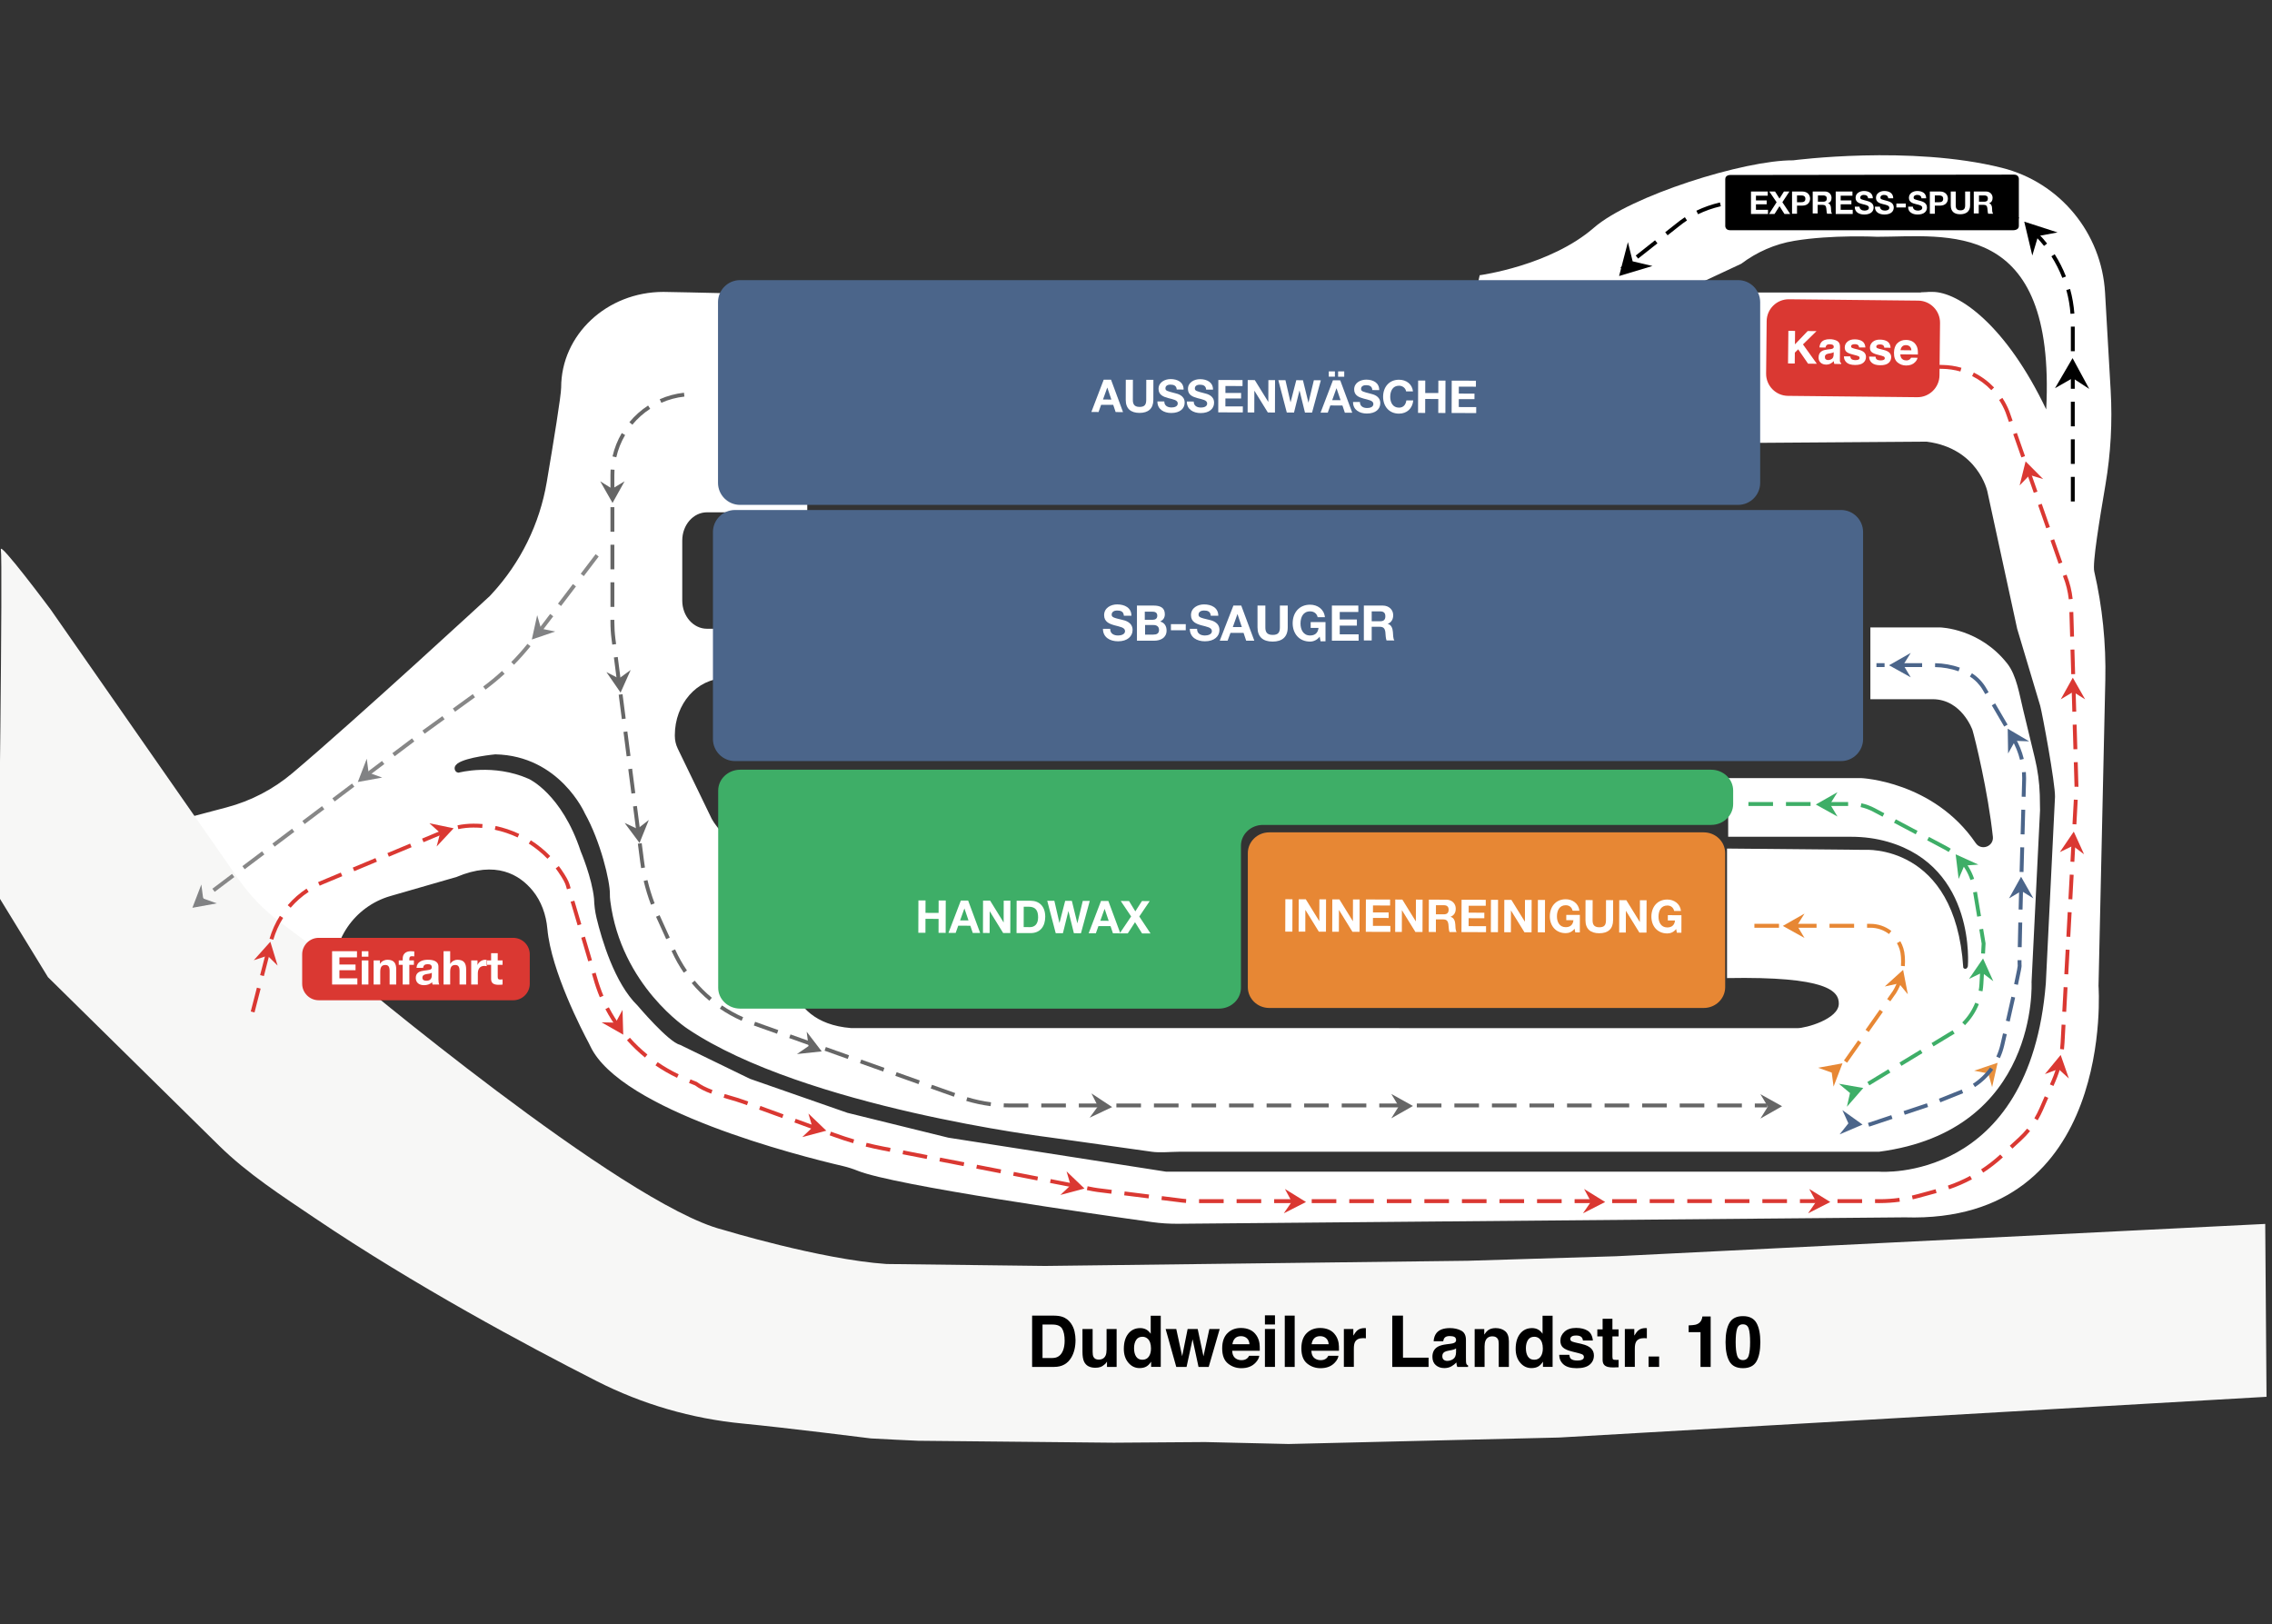<?xml version="1.0" encoding="utf-8"?>
<!-- Generator: Adobe Illustrator 27.0.0, SVG Export Plug-In . SVG Version: 6.00 Build 0)  -->
<svg version="1.1" id="Ebene_1" xmlns="http://www.w3.org/2000/svg" xmlns:xlink="http://www.w3.org/1999/xlink" x="0px" y="0px"
	 viewBox="0 0 782 559" style="enable-background:new 0 0 782 559;" xml:space="preserve">
<rect x="0" y="0" width="782" height="559" fill="#333333" stroke="none"/>
<path style="fill:#FFFFFF;" d="M689.043,57.768c-31.496-7.903-71.845-2.585-71.845-2.585
	c-16.753-0.124-55.96,12.2-68.595,23.201c-15.022,13.08-39.236,16.339-39.236,16.339
	c0-1.379-2.759,14.254-2.759,14.254h53.798l38.907-18.19c5.356-4.038,11.589-6.784,18.204-7.887
	c13.089-2.183,28.555-1.403,28.555-1.403c23.671,0,61.577-6.812,58.215,59.43
	c-13.786-28.918-30.064-40.436-39.124-40.455c-8.571-0.017-1.268,0.208-1.268,0.208H599.948v51.786
	l63.156-0.45c17.763,2.252,20.92,17.112,20.92,17.112l10.263,47.283l7.945,26.559
	c0.759,2.871,5.163,26.504,5.08,31.292l-3.157,64.184c-5.526,68.898-57.235,64.845-57.235,64.845
	H401.401l-74.998-11.708l-34.736-8.556l-33.552-11.708l-24.078-11.708
	c-3.947-0.901-14.605-13.509-14.605-13.509c-7.91-7.687-12.341-22.816-14.1-30.106
	c-0.528-2.189-0.808-4.439-0.871-6.708c-0.731-7.192-4.581-16.26-4.581-16.26
	c-6.554-19.874-17.89-24.947-17.89-24.947c-12.237-5.404-24.136-2.134-24.136-2.134l-0.23-0.033
	c-1.125-0.16-1.548-1.767-0.688-2.609l0.522-0.511c3.158-2.252,13.026-3.152,13.026-3.152
	c22.105,0.45,30.789,20.264,30.789,20.264c5.448,9.71,8.698,23.48,8.639,27.716
	c-0.011,0.805,0.032,1.611,0.133,2.41c3.713,29.271,26.684,44.121,26.684,44.121
	c40.262,27.019,124.667,37.345,124.667,37.345l35.077,4.933c2.582,0.383,6.565,0.019,9.169,0h241.041
	c55.262-7.205,52.554-58.404,52.554-58.404l2.924-59.139c0-1.776-0.036-3.594-0.087-5.264
	c-0.13-4.285-0.705-8.536-1.704-12.669l-4.056-16.774c-1.254-5.186-2.256-11.717-5.395-15.733
	c-9.528-12.188-23.078-12.486-23.078-12.486h-24.078v24.699h21.455
	c10.012,0.047,13.684,10.606,13.684,10.606c0.904,3.028,5.325,21.028,7.021,36.731
	c0.363,3.357-4.011,4.964-5.913,2.175c-14.537-21.312-39.404-22.357-39.404-22.357h-45.788v20.196
	h42.37c4.259,0,8.507,0.549,12.599,1.729c30.515,8.798,27.529,42.852,27.529,42.852l-0.153,0.349
	c-0.284,0.647-1.074,0.703-1.426,0.101c-2.763-42.78-33.946-40.528-33.946-40.528l-47.367-0.45
	v44.581c34.409-0.627,38.598,4.423,38.473,8.914c-0.145,5.22-11.338,8.323-14.248,8.323
	l-325.796-0.035c-24.602-1.985-21.553-25.606-21.553-25.606c0.3-2.562,1.583-5.083,3.302-7.403
	c5.278-7.12,13.705-11.213,22.568-11.213h9.498V291.613h-47.159
	c-9.868-0.45-14.605-9.907-14.605-9.907s-8.679-17.946-11.649-24.086
	c-0.645-1.333-0.983-2.828-0.983-4.399v-0.168c0-10.787,7.665-19.531,17.121-19.531l-0.75,0.001
	v-17.112h-5.314c-4.695,0-8.501-4.342-8.501-9.698v-20.682c0-5.356,3.806-9.698,8.501-9.698h34.524
	v-74.752c0,0-46.374-1.109-49.515-1.109c-19.436,0-35.192,14.737-35.192,32.916
	c0,2.66-2.589,18.559-4.953,32.528c-2.434,14.379-8.998,27.74-18.888,38.458l-0.72,0.78
	c0,0-45.587,42.073-67.915,60.938c-6.577,5.557-14.301,9.587-22.624,11.79L54.239,284.183l60.985,53.362
	c-0.03-0.231-0.057-0.46-0.082-0.688c-1.413-12.876,6.807-24.861,19.253-28.45l22.726-6.554
	c13.581-5.747,21.691-0.817,26.221,4.71c2.943,3.591,4.624,8.257,5.058,13.147
	c1.293,14.557,12.168,35.42,14.187,39.188c0.224,0.419,0.428,0.85,0.633,1.281
	c10.544,22.105,71.488,37.577,86.886,41.17c1.767,0.412,3.49,0.978,5.175,1.65
	c12.715,5.072,82.558,15.034,101.167,17.629c3.011,0.42,6.047,0.617,9.087,0.59l250.068-2.212
	c72.747,2.252,66.685-79.66,66.685-79.66l2.341-105.3c0.28-12.594-1.003-25.17-3.811-37.354
	v-0c-0.658-2.856,1.781-17.6,3.864-29.879c1.811-10.679,2.412-21.526,1.793-32.34
	l-1.935-33.747C723.364,80.189,708.994,62.775,689.043,57.768z"/>
<path style="fill:#F7F7F6;" d="M779.667,421.27l-223.388,11.12l-51.036,1.56l-145.53,1.783l-54.602-0.669
	c-22.732-1.56-56.384-11.812-56.384-11.812c-34.321-8.692-129.707-88.925-129.707-88.925
	l-22.55-16.872c-5.582-4.177-10.459-9.221-14.444-14.942l-64.631-92.767
	c0,0-17.779-23.844-17.097-20.563s-0.84,119.325-0.84,119.325l17.046,27.824l58.904,58.003
	c9.815,9.665,21.685,17.323,33.104,25.027c34.193,23.07,72.579,43.664,96.933,56.041
	c15.656,7.956,32.669,12.892,50.15,14.576c14.878,1.433,44.136,5.118,44.136,5.118
	c0.615,0.093,16.301,0.808,16.301,0.808l67.305,0.669l31.424-0.223l28.749,0.669l93.157-2.229
	l243.446-14.017L779.667,421.27z"/>
<g>
	<path style="fill:#4B658A;" d="M605.835,166.2c0,4.168-3.41,7.577-7.577,7.577H254.709
		c-4.168,0-7.577-3.41-7.577-7.577v-62.207c0-4.168,3.41-7.577,7.577-7.577h343.549
		c4.168,0,7.577,3.41,7.577,7.577V166.2z"/>
</g>
<g>
	<path style="fill:#4B658A;" d="M641.253,254.378c0,4.169-3.411,7.581-7.581,7.581H252.969
		c-4.169,0-7.581-3.411-7.581-7.581v-71.26c0-4.169,3.411-7.581,7.581-7.581h380.703
		c4.169,0,7.581,3.411,7.581,7.581V254.378z"/>
</g>
<g>
	<path style="fill:#FFFFFF;" d="M379.891,130.679l2.512,0.007l4.134,11.152l-2.543-0.007l-0.835-2.483
		l-4.166-0.012l-0.881,2.478l-2.481-0.007L379.891,130.679z M379.638,137.512l2.886,0.008l-1.393-4.092
		l-0.031-0L379.638,137.512z"/>
	<path style="fill:#FFFFFF;" d="M396.97,137.654c-0.008,3.011-1.791,4.473-4.771,4.464
		c-2.996-0.008-4.739-1.464-4.731-4.491l0.02-6.927l2.45,0.007l-0.02,6.927
		c-0.003,1.217,0.305,2.419,2.287,2.425c1.747,0.005,2.311-0.758,2.316-2.412l0.019-6.927
		l2.45,0.007L396.97,137.654z"/>
	<path style="fill:#FFFFFF;" d="M400.743,138.18c-0.004,1.482,1.149,2.063,2.459,2.066
		c0.858,0.002,2.169-0.244,2.172-1.383c0.003-1.201-1.665-1.409-3.302-1.85
		c-1.653-0.442-3.32-1.086-3.314-3.177c0.006-2.278,2.162-3.364,4.175-3.358
		c2.325,0.007,4.459,1.027,4.452,3.601l-2.372-0.007c-0.074-1.342-1.025-1.688-2.195-1.691
		c-0.78-0.002-1.686,0.323-1.689,1.259c-0.002,0.858,0.528,0.969,3.319,1.694
		c0.811,0.205,3.306,0.727,3.298,3.255c-0.006,2.044-1.617,3.568-4.644,3.56
		c-2.465-0.007-4.771-1.23-4.732-3.976L400.743,138.18z"/>
	<path style="fill:#FFFFFF;" d="M410.868,138.208c-0.004,1.482,1.149,2.063,2.459,2.067
		c0.858,0.002,2.169-0.244,2.173-1.383c0.003-1.201-1.666-1.409-3.302-1.85
		c-1.653-0.441-3.32-1.086-3.314-3.177c0.007-2.278,2.163-3.364,4.175-3.358
		c2.325,0.007,4.459,1.027,4.452,3.601l-2.371-0.007c-0.074-1.342-1.025-1.688-2.195-1.691
		c-0.78-0.002-1.686,0.323-1.689,1.259c-0.002,0.858,0.528,0.969,3.319,1.694
		c0.811,0.205,3.306,0.727,3.299,3.254c-0.006,2.044-1.617,3.568-4.644,3.56
		c-2.465-0.007-4.771-1.23-4.732-3.976L410.868,138.208z"/>
	<path style="fill:#FFFFFF;" d="M419.344,130.79l8.331,0.024l-0.006,2.06l-5.882-0.017l-0.007,2.387
		l5.398,0.015l-0.005,1.903l-5.398-0.015l-0.008,2.73l6.007,0.017l-0.006,2.06l-8.456-0.024
		L419.344,130.79z"/>
	<path style="fill:#FFFFFF;" d="M429.453,130.818l2.434,0.007l4.628,7.487l0.031,0l0.021-7.473
		l2.293,0.006l-0.031,11.14l-2.45-0.007l-4.613-7.471h-0.031l-0.021,7.458l-2.293-0.007
		L429.453,130.818z"/>
	<path style="fill:#FFFFFF;" d="M451.591,142.02l-2.434-0.007l-1.866-7.588l-0.031-0l-1.878,7.577
		l-2.481-0.007l-2.917-11.148l2.45,0.007l1.742,7.587l0.031,0l1.956-7.577l2.293,0.006
		l1.882,7.682l0.031,0l1.847-7.671l2.403,0.007L451.591,142.02z"/>
	<path style="fill:#FFFFFF;" d="M458.781,130.901l2.512,0.007l4.135,11.152l-2.543-0.007l-0.835-2.483
		l-4.166-0.012l-0.881,2.478l-2.481-0.007L458.781,130.901z M457.355,127.823l2.106,0.006l-0.005,1.825
		l-2.106-0.006L457.355,127.823z M458.528,137.734l2.886,0.008l-1.393-4.092l-0.031-0
		L458.528,137.734z M460.569,127.832l2.106,0.006l-0.005,1.825l-2.106-0.006L460.569,127.832z"/>
	<path style="fill:#FFFFFF;" d="M468.074,138.369c-0.004,1.482,1.149,2.063,2.459,2.067
		c0.858,0.002,2.169-0.244,2.173-1.383c0.003-1.201-1.666-1.409-3.302-1.85
		c-1.653-0.442-3.32-1.086-3.314-3.177c0.007-2.278,2.163-3.364,4.175-3.358
		c2.325,0.007,4.459,1.027,4.452,3.601l-2.371-0.007c-0.074-1.342-1.025-1.688-2.195-1.691
		c-0.78-0.002-1.686,0.323-1.689,1.259c-0.002,0.858,0.528,0.969,3.319,1.694
		c0.811,0.205,3.306,0.727,3.299,3.254c-0.006,2.044-1.617,3.568-4.644,3.56
		c-2.465-0.007-4.771-1.23-4.732-3.976L468.074,138.369z"/>
	<path style="fill:#FFFFFF;" d="M483.966,134.716c-0.153-1.108-1.211-1.954-2.428-1.957
		c-2.2-0.006-3.032,1.864-3.038,3.814c-0.005,1.857,0.817,3.731,3.016,3.738
		c1.498,0.004,2.343-1.023,2.534-2.489l2.372,0.007c-0.257,2.777-2.181,4.55-4.912,4.542
		c-3.448-0.01-5.469-2.59-5.46-5.804c0.009-3.308,2.045-5.876,5.493-5.866
		c2.45,0.007,4.505,1.448,4.794,4.023L483.966,134.716z"/>
	<path style="fill:#FFFFFF;" d="M488.11,130.983l2.45,0.007l-0.012,4.275l4.509,0.013l0.012-4.275
		l2.45,0.007l-0.031,11.14l-2.45-0.007l0.014-4.806l-4.509-0.013l-0.013,4.806l-2.45-0.007
		L488.11,130.983z"/>
	<path style="fill:#FFFFFF;" d="M499.67,131.016l8.331,0.023l-0.006,2.06l-5.882-0.017l-0.007,2.387
		l5.398,0.015l-0.005,1.903l-5.398-0.015l-0.008,2.73l6.007,0.017l-0.006,2.06l-8.456-0.024
		L499.67,131.016z"/>
</g>
<path style="fill:#3EAE67;" d="M588.96,264.929H254.776c-4.187,0-7.581,3.216-7.581,7.183v6.869v4.948v56.049
	c0,3.967,3.394,7.183,7.581,7.183h164.764c4.187,0,7.581-3.216,7.581-7.183v-48.865
	c0-3.967,3.394-7.183,7.581-7.183h154.257c4.187,0,7.581-3.216,7.581-7.183v-4.634
	C596.54,268.145,593.146,264.929,588.96,264.929z"/>
<g>
	<path style="fill:#FFFFFF;" d="M316.109,309.922l2.45,0.007l-0.012,4.275l4.509,0.013l0.012-4.275
		l2.45,0.007l-0.031,11.14l-2.45-0.007l0.013-4.806l-4.509-0.013l-0.013,4.805l-2.45-0.007
		L316.109,309.922z"/>
	<path style="fill:#FFFFFF;" d="M330.711,309.963l2.512,0.007l4.135,11.152l-2.543-0.007l-0.836-2.483
		l-4.166-0.012l-0.881,2.478l-2.481-0.007L330.711,309.963z M330.458,316.796l2.887,0.008l-1.393-4.092
		l-0.031-0L330.458,316.796z"/>
	<path style="fill:#FFFFFF;" d="M338.355,309.985l2.434,0.007l4.628,7.487h0.031l0.021-7.473l2.293,0.007
		l-0.031,11.14l-2.45-0.007l-4.613-7.471l-0.031-0l-0.021,7.458l-2.293-0.006L338.355,309.985z"/>
	<path style="fill:#FFFFFF;" d="M349.915,310.017l4.806,0.014c2.886,0.008,5.05,1.824,5.039,5.522
		c-0.009,3.23-1.67,5.628-5.071,5.618l-4.806-0.013L349.915,310.017z M352.339,319.104l2.184,0.006
		c1.42,0.004,2.78-0.866,2.786-3.331c0.006-2.247-0.77-3.684-3.204-3.691l-1.747-0.005
		L352.339,319.104z"/>
	<path style="fill:#FFFFFF;" d="M372.053,321.219l-2.434-0.007l-1.866-7.588l-0.031-0l-1.878,7.577
		l-2.481-0.007l-2.917-11.148l2.45,0.007l1.742,7.588l0.031,0l1.956-7.577l2.293,0.006
		l1.882,7.682l0.031,0l1.847-7.671l2.403,0.007L372.053,321.219z"/>
	<path style="fill:#FFFFFF;" d="M378.966,310.099l2.512,0.007l4.134,11.152l-2.543-0.007l-0.836-2.483
		l-4.166-0.012l-0.881,2.478l-2.481-0.007L378.966,310.099z M378.713,316.932l2.887,0.008l-1.393-4.092
		l-0.031-0L378.713,316.932z"/>
	<path style="fill:#FFFFFF;" d="M389.325,315.433l-3.573-5.315l2.84,0.008l2.174,3.563l2.272-3.551
		l2.683,0.008l-3.588,5.31l3.869,5.83l-2.918-0.008l-2.423-3.861l-2.492,3.847l-2.762-0.008
		L389.325,315.433z"/>
</g>
<path style="fill:#DA3832;" d="M412.7,414.097v-1.337l8.469-0v1.337L412.7,414.097z M646.885,414.097
	c-0.165,0-0.331-0.001-0.496-0.002h-1.019v-1.337h1.025c0.168,0.002,0.329,0.002,0.49,0.002
	c2.28,0,4.582-0.157,6.841-0.466l0.181,1.325C651.588,413.936,649.225,414.097,646.885,414.097z
	 M425.626,414.097v-1.337l8.469-0v1.337L425.626,414.097z M447.021,414.097H438.552v-1.337h8.469
	V414.097z M451.478,414.097v-1.337l8.469-0v1.337L451.478,414.097z M464.404,414.097v-1.337
	l8.469-0v1.337L464.404,414.097z M477.33,414.096v-1.337l8.469-0v1.337L477.33,414.096z
	 M490.256,414.096v-1.337l8.469-0v1.337L490.256,414.096z M511.651,414.096h-8.469v-1.337h8.469
	V414.096z M516.108,414.096v-1.337l8.469-0v1.337L516.108,414.096z M529.035,414.096v-1.337
	l8.469-0v1.337L529.035,414.096z M541.961,414.096v-1.337l8.469-0v1.337L541.961,414.096z
	 M554.887,414.096v-1.337l8.469-0v1.337L554.887,414.096z M576.282,414.095h-8.469v-1.337h8.469
	V414.095z M580.739,414.095v-1.337l8.469-0v1.337L580.739,414.095z M593.665,414.095v-1.337
	l8.469-0v1.337L593.665,414.095z M606.591,414.095v-1.337l8.469-0v1.337L606.591,414.095z
	 M627.986,414.095h-8.469v-1.337h8.469V414.095z M640.912,414.095h-8.469v-1.337h8.469V414.095z
	 M408.199,414.044c-0.459-0.03-0.923-0.075-1.38-0.132l-7.066-0.883l0.166-1.327l7.066,0.883
	c0.431,0.054,0.87,0.096,1.303,0.124L408.199,414.044z M658.349,412.812l-0.296-1.304
	c0.701-0.159,1.409-0.336,2.104-0.525l6.051-1.65l0.352,1.29l-6.051,1.65
	C659.795,412.467,659.068,412.649,658.349,412.812z M395.33,412.477l-8.403-1.05l0.166-1.327
	l8.404,1.05L395.33,412.477z M382.504,410.875l-4.83-0.603c-0.489-0.061-0.982-0.14-1.464-0.234
	l-2.124-0.413l0.255-1.313l2.124,0.413c0.453,0.088,0.915,0.162,1.374,0.219l4.83,0.603
	L382.504,410.875z M670.87,409.34l-0.432-1.266c2.63-0.897,5.206-2.019,7.655-3.334l0.632,1.178
	C676.213,407.268,673.569,408.419,670.87,409.34z M369.711,408.773l-8.313-1.617l0.255-1.313
	l8.313,1.617L369.711,408.773z M357.023,406.305l-8.313-1.618l0.255-1.313l8.313,1.617L357.023,406.305z
	 M344.335,403.836l-8.313-1.617l0.255-1.313l8.313,1.617L344.335,403.836z M682.607,403.615
	l-0.732-1.119c2.327-1.52,4.545-3.244,6.593-5.124l0.904,0.985
	C687.271,400.286,684.995,402.055,682.607,403.615z M331.646,401.367l-8.313-1.617l0.255-1.313l8.313,1.617
	L331.646,401.367z M318.958,398.898l-8.313-1.617l0.255-1.313l8.313,1.618L318.958,398.898z
	 M306.27,396.43l-2.65-0.516c-1.891-0.368-3.797-0.791-5.665-1.259l0.324-1.297
	c1.846,0.462,3.729,0.88,5.596,1.243l2.65,0.516L306.27,396.43z M692.651,395.335l-0.906-0.983
	l3.091-2.848c1.02-0.94,1.982-1.96,2.86-3.033l1.035,0.847c-0.917,1.121-1.923,2.187-2.989,3.169
	L692.651,395.335z M293.627,393.478c-2.213-0.651-4.433-1.381-6.6-2.171l-1.468-0.535l0.458-1.256
	l1.468,0.535c2.14,0.78,4.334,1.501,6.519,2.144L293.627,393.478z M281.372,389.246l-7.957-2.9
	l0.458-1.256l7.957,2.899L281.372,389.246z M701.348,385.595l-1.147-0.687
	c0.652-1.088,1.239-2.228,1.746-3.39l1.827-4.186l1.226,0.535l-1.827,4.186
	C702.643,383.267,702.029,384.458,701.348,385.595z M269.227,384.821l-7.957-2.9l0.458-1.256
	l7.957,2.899L269.227,384.821z M257.082,380.395l-1.351-0.492c-1.482-0.54-3.147-1.027-4.911-1.542
	c-0.586-0.171-1.178-0.344-1.771-0.522l0.383-1.281c0.591,0.177,1.18,0.349,1.763,0.519
	c1.785,0.521,3.47,1.014,4.993,1.569l1.351,0.492L257.082,380.395z M244.771,376.432
	c-2.331-0.873-4.146-1.803-5.545-2.842l-2.072-0.837l0.501-1.24l2.234,0.902l0.07,0.053
	c1.305,0.982,3.032,1.869,5.281,2.712L244.771,376.432z M706.782,373.781l-1.226-0.535l0.623-1.428
	c0.903-2.071,1.623-4.235,2.137-6.435l1.302,0.305c-0.533,2.278-1.278,4.52-2.214,6.665
	L706.782,373.781z M233.023,370.974c-2.575-1.228-5.072-2.668-7.419-4.278l0.757-1.103
	c2.29,1.571,4.725,2.975,7.238,4.174L233.023,370.974z M221.994,363.993
	c-2.214-1.805-4.296-3.797-6.19-5.92l0.998-0.89c1.847,2.071,3.878,4.014,6.037,5.774
	L221.994,363.993z M710.391,361.222l-1.329-0.15c0.082-0.721,0.143-1.452,0.182-2.174l0.339-6.239
	l1.335,0.073l-0.339,6.238C710.539,359.718,710.476,360.476,710.391,361.222z M212.946,354.581
	c-1.716-2.285-3.255-4.722-4.574-7.244l1.185-0.62c1.286,2.458,2.786,4.834,4.458,7.061
	L212.946,354.581z M87.603,348.475l-1.295-0.334l2.113-8.201l1.295,0.334L87.603,348.475z
	 M711.16,348.281l-1.335-0.073l0.46-8.456l1.335,0.073L711.16,348.281z M206.452,343.252
	c-0.428-1.024-0.829-2.075-1.191-3.125c-0.11-0.318-0.217-0.636-0.321-0.956l-0.26-0.797
	l-0.95-3.212l1.282-0.379l0.945,3.195l0.255,0.78c0.102,0.313,0.207,0.624,0.314,0.935
	c0.353,1.023,0.744,2.048,1.161,3.045L206.452,343.252z M90.828,335.957l-1.295-0.334l2.113-8.201
	l1.295,0.334L90.828,335.957z M711.863,335.374l-1.335-0.073l0.46-8.456l1.335,0.073L711.863,335.374z
	 M202.466,330.886l-2.401-8.121l1.282-0.379l2.401,8.121L202.466,330.886z M94.063,323.463l-1.284-0.375
	c0.81-2.774,2.003-5.421,3.545-7.865l1.131,0.713C95.98,318.276,94.838,320.808,94.063,323.463z
	 M712.565,322.467l-1.335-0.073l0.46-8.456l1.335,0.073L712.565,322.467z M198.801,318.491l-2.401-8.121
	l1.282-0.379l2.401,8.121L198.801,318.491z M100.042,312.434l-1.015-0.871
	c1.883-2.194,4.061-4.112,6.473-5.702l0.736,1.116C103.929,308.499,101.845,310.335,100.042,312.434z
	 M713.267,309.56l-1.335-0.073l0.46-8.456l1.335,0.073L713.267,309.56z M195.136,306.095
	l-0.41-1.387c-0.202-0.683-0.817-2.04-2.603-4.624c-0.277-0.4-0.565-0.799-0.855-1.184
	l1.068-0.805c0.302,0.4,0.6,0.813,0.888,1.229c1.514,2.192,2.451,3.876,2.785,5.005
	l0.41,1.387L195.136,306.095z M110.037,304.854l-0.565-1.212c0.374-0.175,0.759-0.344,1.143-0.505
	l6.685-2.796l0.516,1.234l-6.685,2.796C110.763,304.524,110.395,304.687,110.037,304.854z
	 M121.928,299.856l-0.516-1.234l7.813-3.267l0.516,1.234L121.928,299.856z M713.969,296.653
	l-1.335-0.073l0.46-8.456l1.335,0.073L713.969,296.653z M188.425,295.581
	c-1.927-1.986-4.092-3.745-6.434-5.228l0.716-1.13c2.431,1.54,4.678,3.366,6.678,5.427
	L188.425,295.581z M133.854,294.869l-0.516-1.234l7.813-3.267l0.516,1.234L133.854,294.869z
	 M145.779,289.882l-0.516-1.234l7.313-3.058c0.171-0.071,0.343-0.141,0.515-0.209l0.491,1.244
	c-0.164,0.065-0.327,0.131-0.49,0.199L145.779,289.882z M178.16,288.245
	c-2.504-1.183-5.149-2.072-7.861-2.642l0.275-1.308c2.814,0.592,5.558,1.514,8.157,2.742
	L178.16,288.245z M157.738,285.382l-0.273-1.309c1.807-0.377,3.66-0.569,5.506-0.569
	c1.035,0,2.084,0.044,3.115,0.131l-0.113,1.332c-0.994-0.084-2.005-0.127-3.003-0.127
	C161.216,284.841,159.456,285.023,157.738,285.382z M714.671,283.746l-1.335-0.073l0.46-8.456l1.335,0.073
	L714.671,283.746z M715.374,270.823l-0.796-0.035l-0.54,0.016l-0.248-8.446l1.337-0.039l0.249,8.475
	L715.374,270.823z M713.659,257.902l-0.249-8.465l1.337-0.039l0.249,8.465L713.659,257.902z
	 M713.279,244.982l-0.249-8.465l1.337-0.039l0.249,8.465L713.279,244.982z M712.899,232.061l-0.249-8.465
	l1.337-0.039l0.249,8.465L712.899,232.061z M712.519,219.141l-0.249-8.465l1.337-0.039l0.249,8.465
	L712.519,219.141z M712.051,206.277c-0.287-2.673-0.936-5.296-1.93-7.795l-0.087-0.245l1.262-0.443
	l0.073,0.208c1.035,2.607,1.712,5.343,2.011,8.132L712.051,206.277z M708.56,194.031l-2.802-7.992
	l1.262-0.442l2.802,7.992L708.56,194.031z M704.284,181.832l-2.802-7.992l1.262-0.442l2.802,7.992
	L704.284,181.832z M700.007,169.634l-2.802-7.992l1.262-0.442l2.802,7.992L700.007,169.634z
	 M695.731,157.436l-2.802-7.992l1.262-0.442l2.802,7.992L695.731,157.436z M691.454,145.238l-1.151-3.283
	c-0.596-1.496-1.345-2.934-2.226-4.274l1.117-0.735c0.934,1.42,1.726,2.944,2.357,4.528l0.01,0.026
	l1.155,3.295L691.454,145.238z M685.38,134.295c-1.909-1.993-4.13-3.627-6.602-4.857l0.596-1.197
	c2.611,1.299,4.956,3.024,6.972,5.129L685.38,134.295z M674.744,127.871
	c-2.014-0.578-4.101-0.888-6.202-0.92l-2.003-0.031l0.021-1.337l2.003,0.031
	c2.219,0.035,4.423,0.361,6.55,0.972L674.744,127.871z M662.082,126.85l-8.468-0.132l0.021-1.337
	l8.468,0.132L662.082,126.85z M649.157,126.649l-8.468-0.132l0.021-1.337l8.468,0.132L649.157,126.649
	z M636.233,126.448l-8.468-0.132l0.021-1.337l8.468,0.132L636.233,126.448z M623.308,126.247
	l-8.468-0.132l0.021-1.337l8.468,0.132L623.308,126.247z"/>
<polygon style="fill:#DA3832;" points="713.772,286.242 717.325,294.052 713.459,291.128 708.97,293.297 "/>
<polygon style="fill:#DA3832;" points="709.264,363.115 712.089,371.218 708.506,367.952 703.838,369.701 "/>
<polygon style="fill:#DA3832;" points="629.972,413.724 622.326,417.619 625.077,413.627 622.713,409.238 "/>
<polygon style="fill:#DA3832;" points="552.487,413.724 544.84,417.619 547.592,413.627 545.227,409.238 "/>
<polygon style="fill:#666666;" points="210.831,173.117 206.588,165.658 210.702,168.223 214.977,165.658 "/>
<polygon style="fill:#666666;" points="213.597,238.396 208.722,231.334 213.044,233.532 217.08,230.605 "/>
<polygon style="fill:#666666;" points="220.125,290.136 214.996,283.256 219.394,285.295 223.321,282.223 "/>
<polygon style="fill:#666666;" points="282.832,361.886 274.3,362.803 278.292,360.053 277.645,355.11 "/>
<polygon style="fill:#666666;" points="382.793,381.047 375.033,384.711 377.903,380.804 375.671,376.346 "/>
<polygon style="fill:#666666;" points="486.328,380.675 478.869,384.918 481.434,380.804 478.869,376.528 "/>
<polygon style="fill:#666666;" points="613.377,380.76 605.918,385.003 608.483,380.889 605.918,376.613 "/>
<polygon style="fill:#E78734;" points="634.17,365.988 631.097,374 630.469,369.193 625.774,367.516 "/>
<polygon style="fill:#E78734;" points="655.036,333.812 656.656,342.239 653.585,338.488 648.712,339.543 "/>
<polygon style="fill:#E78734;" points="613.633,318.699 621.092,314.456 618.528,318.57 621.092,322.845 "/>
<polygon style="fill:#3EAE67;" points="641.33,374.48 635.687,380.945 636.752,376.215 632.921,373.024 "/>
<polygon style="fill:#3EAE67;" points="682.546,329.899 686.067,337.725 682.214,334.784 677.716,336.934 "/>
<polygon style="fill:#3EAE67;" points="673.116,294.052 680.934,297.59 676.099,297.935 674.149,302.524 "/>
<polygon style="fill:#3EAE67;" points="624.986,276.907 632.445,272.663 629.881,276.777 632.445,281.053 "/>
<polygon style="fill:#4B658A;" points="641.072,387.078 633.179,390.444 636.195,386.649 634.133,382.11 "/>
<polygon style="fill:#E8903D;" points="687.56,365.809 685.667,374.179 684.357,369.512 679.47,368.525 "/>
<polygon style="fill:#4B658A;" points="695.631,301.764 699.874,309.223 695.76,306.658 691.485,309.223 "/>
<polygon style="fill:#4B658A;" points="691.039,250.823 698.438,255.168 693.594,254.999 691.169,259.355 "/>
<polygon style="fill:#4B658A;" points="650.192,228.981 657.651,224.738 655.086,228.852 657.651,233.127 "/>
<polygon style="fill:#DA3832;" points="449.515,413.724 441.869,417.619 444.62,413.627 442.256,409.238 "/>
<polygon style="fill:#DA3832;" points="373.264,409.09 364.971,411.297 368.498,407.97 367.104,403.184 "/>
<polygon style="fill:#DA3832;" points="284.405,389.178 276.112,391.385 279.638,388.058 278.245,383.272 "/>
<polygon style="fill:#DA3832;" points="214.51,356.128 207.055,351.877 211.902,351.984 214.271,347.597 "/>
<polygon style="fill:#DA3832;" points="156.138,285.093 150.285,291.368 151.505,286.677 147.782,283.361 "/>
<polygon style="fill:#DA3832;" points="93.05,324.137 95.547,332.347 92.098,328.939 87.363,330.5 "/>
<polygon style="fill:#DA3832;" points="713.435,233.248 717.678,240.707 713.565,238.142 709.289,240.707 "/>
<polygon style="fill:#DA3832;" points="697.19,158.802 703.234,164.894 698.593,163.493 695.136,167.085 "/>
<polygon style="fill:#DA3832;" points="651.702,125.774 659.161,121.531 656.596,125.644 659.161,129.92 "/>
<g>
	<path style="fill:#DA3832;" d="M182.343,338.596c0,3.127-2.559,5.686-5.686,5.686l-66.964-0
		c-3.127-0-5.686-2.559-5.686-5.686l0-10.108c0-3.127,2.559-5.686,5.686-5.686l66.964,0
		c3.127,0,5.686,2.559,5.686,5.686V338.596z"/>
</g>
<g>
	<path style="fill:#FFFFFF;" d="M114.302,327.408h8.569v2.118h-6.05v2.455h5.552v1.958h-5.552v2.808h6.178
		v2.118h-8.698C114.302,338.866,114.302,327.408,114.302,327.408z"/>
	<path style="fill:#FFFFFF;" d="M126.802,329.286h-2.279v-1.878h2.279V329.286z M124.523,330.569h2.279v8.297
		h-2.279V330.569z"/>
	<path style="fill:#FFFFFF;" d="M128.599,330.569h2.166v1.155h0.048c0.578-0.931,1.573-1.38,2.536-1.38
		c2.423,0,3.033,1.364,3.033,3.418v5.103h-2.279v-4.686c0-1.364-0.401-2.038-1.46-2.038
		c-1.236,0-1.765,0.69-1.765,2.375v4.349h-2.279V330.569z"/>
	<path style="fill:#FFFFFF;" d="M138.611,332.094h-1.364v-1.525h1.364v-0.642
		c0-1.46,0.915-2.519,2.776-2.519c0.401,0,0.818,0.048,1.204,0.064v1.701
		c-0.273-0.032-0.546-0.048-0.834-0.048c-0.61,0-0.867,0.257-0.867,0.947v0.497h1.573v1.525h-1.573
		v6.772h-2.279V332.094z"/>
	<path style="fill:#FFFFFF;" d="M143.361,333.121c0.128-2.134,2.038-2.776,3.9-2.776
		c1.653,0,3.643,0.369,3.643,2.359v4.317c0,0.754,0.08,1.508,0.289,1.845h-2.311
		c-0.08-0.257-0.144-0.53-0.161-0.802c-0.722,0.754-1.781,1.027-2.792,1.027
		c-1.573,0-2.824-0.786-2.824-2.487c0-1.877,1.412-2.327,2.824-2.519
		c1.396-0.208,2.696-0.16,2.696-1.091c0-0.979-0.674-1.123-1.476-1.123
		c-0.867,0-1.428,0.353-1.508,1.252H143.361z M148.625,334.806c-0.385,0.337-1.187,0.353-1.894,0.481
		c-0.706,0.144-1.348,0.385-1.348,1.22c0,0.851,0.658,1.059,1.396,1.059
		c1.781,0,1.845-1.412,1.845-1.91V334.806z"/>
	<path style="fill:#FFFFFF;" d="M152.668,327.408h2.279v4.317h0.048c0.578-0.931,1.573-1.38,2.423-1.38
		c2.423,0,3.033,1.364,3.033,3.418v5.103h-2.279v-4.686c0-1.364-0.401-2.038-1.46-2.038
		c-1.236,0-1.765,0.69-1.765,2.375v4.349h-2.279V327.408z"/>
	<path style="fill:#FFFFFF;" d="M162.183,330.569h2.167v1.541h0.032c0.417-1.043,1.541-1.765,2.648-1.765
		c0.161,0,0.353,0.032,0.497,0.08v2.118c-0.209-0.048-0.546-0.08-0.818-0.08
		c-1.669,0-2.247,1.204-2.247,2.664v3.739h-2.279V330.569z"/>
	<path style="fill:#FFFFFF;" d="M171.313,330.569h1.669v1.525h-1.669v4.108c0,0.77,0.192,0.963,0.963,0.963
		c0.241,0,0.465-0.016,0.706-0.064v1.781c-0.385,0.064-0.883,0.08-1.332,0.08
		c-1.396,0-2.616-0.321-2.616-1.974v-4.894h-1.38v-1.525h1.38v-2.487h2.279V330.569z"/>
</g>
<g>
	<path style="fill:#DA3832;" d="M615.381,136.25c-4.169-0.044-7.545-3.49-7.501-7.66l0.189-18.082
		c0.044-4.169,3.49-7.545,7.66-7.501l44.511,0.465c4.169,0.044,7.545,3.49,7.501,7.66
		l-0.189,18.082c-0.044,4.169-3.49,7.545-7.66,7.501L615.381,136.25z"/>
</g>
<g>
	<path style="fill:#FFFFFF;" d="M615.54,113.873l2.308,0.024l-0.048,4.626l4.386-4.581l3.032,0.032
		l-4.656,4.57l4.775,6.66l-3.017-0.031l-3.408-4.937l-1.142,1.134l-0.039,3.755l-2.308-0.024
		L615.54,113.873z"/>
	<path style="fill:#FFFFFF;" d="M629.816,120.2c0.405-0.046,0.694-0.107,0.869-0.181
		c0.313-0.129,0.472-0.333,0.475-0.612c0.004-0.34-0.114-0.576-0.352-0.708
		c-0.238-0.132-0.589-0.2-1.052-0.205c-0.52-0.005-0.889,0.118-1.108,0.369
		c-0.156,0.186-0.262,0.439-0.317,0.758l-2.095-0.022c0.053-0.725,0.264-1.32,0.631-1.784
		c0.584-0.725,1.577-1.081,2.98-1.066c0.913,0.01,1.722,0.198,2.427,0.566
		c0.705,0.368,1.052,1.052,1.042,2.052l-0.04,3.809c-0.003,0.264-0.001,0.584,0.005,0.96
		c0.012,0.285,0.053,0.478,0.123,0.58c0.07,0.102,0.176,0.187,0.317,0.255l-0.003,0.32
		l-2.361-0.025c-0.064-0.168-0.109-0.326-0.132-0.474c-0.024-0.147-0.042-0.315-0.056-0.503
		c-0.305,0.322-0.655,0.595-1.051,0.819c-0.473,0.264-1.005,0.393-1.598,0.387
		c-0.756-0.008-1.378-0.229-1.866-0.663c-0.488-0.434-0.728-1.045-0.72-1.832
		c0.011-1.021,0.415-1.755,1.212-2.204c0.437-0.244,1.079-0.415,1.924-0.513L629.816,120.2z
		 M631.133,121.227c-0.14,0.085-0.281,0.153-0.423,0.205c-0.142,0.052-0.337,0.099-0.585,0.143
		l-0.495,0.086c-0.464,0.077-0.798,0.172-1.001,0.287c-0.344,0.194-0.518,0.5-0.522,0.916
		c-0.004,0.371,0.098,0.64,0.305,0.807c0.207,0.167,0.46,0.252,0.759,0.255
		c0.474,0.005,0.913-0.128,1.315-0.398c0.402-0.27,0.615-0.768,0.638-1.494L631.133,121.227z"/>
	<path style="fill:#FFFFFF;" d="M636.862,122.673c0.042,0.387,0.138,0.662,0.29,0.826
		c0.267,0.292,0.766,0.442,1.495,0.45c0.429,0.004,0.77-0.055,1.024-0.18
		c0.254-0.124,0.382-0.313,0.385-0.567c0.003-0.244-0.097-0.43-0.299-0.559
		c-0.202-0.129-0.957-0.355-2.264-0.679c-0.941-0.243-1.603-0.542-1.985-0.897
		c-0.382-0.349-0.57-0.849-0.563-1.499c0.008-0.767,0.316-1.422,0.925-1.967
		c0.609-0.545,1.46-0.811,2.554-0.8c1.038,0.011,1.882,0.227,2.531,0.647s1.017,1.139,1.104,2.156
		l-2.171-0.023c-0.028-0.279-0.104-0.501-0.23-0.665c-0.236-0.297-0.642-0.449-1.218-0.455
		c-0.474-0.005-0.811,0.065-1.014,0.21c-0.203,0.145-0.305,0.317-0.307,0.515
		c-0.003,0.249,0.102,0.43,0.315,0.544c0.213,0.119,0.966,0.328,2.26,0.625
		c0.863,0.212,1.508,0.526,1.935,0.942c0.422,0.421,0.63,0.944,0.624,1.568
		c-0.009,0.823-0.322,1.491-0.941,2.005c-0.619,0.514-1.569,0.764-2.851,0.751
		c-1.308-0.014-2.27-0.299-2.888-0.857c-0.617-0.558-0.922-1.263-0.913-2.116L636.862,122.673z"/>
	<path style="fill:#FFFFFF;" d="M645.537,122.764c0.042,0.387,0.138,0.662,0.29,0.826
		c0.267,0.292,0.766,0.442,1.495,0.45c0.429,0.004,0.77-0.055,1.024-0.18
		c0.254-0.124,0.382-0.313,0.385-0.567c0.003-0.244-0.097-0.43-0.299-0.559
		c-0.202-0.129-0.957-0.355-2.264-0.679c-0.941-0.243-1.603-0.542-1.985-0.897
		c-0.382-0.349-0.57-0.849-0.563-1.499c0.008-0.767,0.316-1.422,0.925-1.967
		c0.609-0.545,1.46-0.811,2.554-0.8c1.038,0.011,1.882,0.227,2.531,0.647
		c0.65,0.421,1.017,1.139,1.104,2.156l-2.171-0.023c-0.028-0.279-0.104-0.501-0.23-0.665
		c-0.236-0.297-0.642-0.449-1.218-0.455c-0.474-0.005-0.811,0.065-1.014,0.21
		c-0.203,0.145-0.305,0.317-0.307,0.515c-0.003,0.249,0.102,0.43,0.315,0.544
		c0.213,0.119,0.966,0.328,2.26,0.625c0.863,0.212,1.508,0.526,1.935,0.942
		c0.422,0.421,0.63,0.944,0.624,1.568c-0.009,0.823-0.322,1.491-0.941,2.005
		c-0.619,0.514-1.569,0.764-2.851,0.751c-1.308-0.014-2.271-0.299-2.888-0.857
		c-0.618-0.558-0.922-1.263-0.913-2.116L645.537,122.764z"/>
	<path style="fill:#FFFFFF;" d="M657.997,117.41c0.576,0.266,1.05,0.68,1.422,1.243
		c0.335,0.497,0.549,1.071,0.644,1.724c0.054,0.382,0.073,0.931,0.054,1.648l-6.047-0.063
		c0.025,0.833,0.308,1.42,0.85,1.761c0.329,0.212,0.727,0.32,1.194,0.325
		c0.495,0.005,0.898-0.118,1.209-0.368c0.17-0.135,0.321-0.324,0.453-0.567l2.216,0.023
		c-0.064,0.492-0.337,0.989-0.821,1.492c-0.752,0.8-1.797,1.192-3.136,1.178
		c-1.105-0.012-2.076-0.362-2.914-1.052c-0.838-0.69-1.248-1.802-1.232-3.337
		c0.015-1.438,0.408-2.537,1.178-3.297c0.771-0.759,1.764-1.133,2.981-1.12
		C656.771,117.008,657.421,117.144,657.997,117.41z M654.73,119.251
		c-0.31,0.313-0.507,0.739-0.592,1.279l3.74,0.039c-0.034-0.577-0.222-1.016-0.565-1.318
		c-0.343-0.302-0.771-0.456-1.283-0.461C655.474,118.784,655.04,118.938,654.73,119.251z"/>
</g>
<path style="fill:#666666;" d="M608.305,381.161h-4.313v-1.337h4.313V381.161z M599.535,381.161h-8.469v-1.337
	h8.469V381.161z M586.609,381.161h-8.469v-1.337h8.469V381.161z M573.682,381.161h-8.469v-1.337h8.469
	V381.161z M560.756,381.161h-8.469v-1.337h8.469V381.161z M547.83,381.161h-8.469v-1.337h8.469V381.161z
	 M534.904,381.161h-8.469v-1.337h8.469V381.161z M521.978,381.161h-8.469v-1.337h8.469V381.161z
	 M509.052,381.161h-8.469v-1.337h8.469V381.161z M496.126,381.161h-8.469v-1.337h8.469V381.161z
	 M483.2,381.161h-8.469v-1.337h8.469V381.161z M470.274,381.161h-8.469v-1.337h8.469V381.161z
	 M457.348,381.161h-8.469v-1.337h8.469V381.161z M444.422,381.161h-8.469v-1.337h8.469V381.161z
	 M431.495,381.161h-8.469v-1.337h8.469V381.161z M418.569,381.161h-8.469v-1.337h8.469V381.161z
	 M405.643,381.161h-8.469v-1.337h8.469V381.161z M392.717,381.161h-8.469v-1.337h8.469V381.161z
	 M379.791,381.161h-8.469v-1.337h8.469V381.161z M366.865,381.161h-8.469v-1.337h8.469V381.161z
	 M353.939,381.161h-6.306c-0.727-0-1.464-0.016-2.19-0.046l0.056-1.336
	c0.708,0.03,1.426,0.045,2.134,0.045h6.306V381.161z M340.945,380.73
	c-2.829-0.366-5.648-0.971-8.379-1.797l0.387-1.28c2.661,0.805,5.407,1.394,8.163,1.751
	L340.945,380.73z M328.318,377.485l-7.978-2.841l0.449-1.26l7.978,2.841L328.318,377.485z
	 M316.14,373.149l-7.978-2.841l0.449-1.26l7.978,2.841L316.14,373.149z M303.963,368.813
	l-7.978-2.841l0.449-1.26l7.978,2.841L303.963,368.813z M291.786,364.478l-7.978-2.841l0.449-1.26
	l7.978,2.841L291.786,364.478z M279.609,360.142l-7.978-2.841l0.449-1.26l7.978,2.841L279.609,360.142z
	 M267.431,355.806l-7.978-2.841l0.449-1.26l7.978,2.841L267.431,355.806z M255.248,351.346
	c-2.611-1.16-5.132-2.564-7.492-4.174l0.753-1.105c2.294,1.565,4.744,2.929,7.282,4.056
	L255.248,351.346z M244.148,344.452c-2.197-1.827-4.241-3.864-6.074-6.056l1.026-0.858
	c1.782,2.13,3.768,4.11,5.904,5.886L244.148,344.452z M235.342,334.796
	c-1.571-2.289-2.95-4.732-4.098-7.261l-0.098-0.217l1.218-0.553l0.098,0.217
	c1.116,2.458,2.456,4.833,3.983,7.057L235.342,334.796z M229.303,323.26l-3.5-7.712l1.218-0.553
	l3.5,7.712L229.303,323.26z M224.061,311.401c-1.011-2.657-1.855-5.407-2.508-8.174l1.301-0.308
	c0.64,2.71,1.467,5.404,2.457,8.006L224.061,311.401z M220.67,298.811
	c-0.123-0.746-0.234-1.504-0.33-2.253l-0.793-6.164l1.326-0.171l0.793,6.164
	c0.094,0.734,0.203,1.476,0.323,2.207L220.67,298.811z M218.978,285.973l-1.081-8.4l1.326-0.171
	l1.081,8.4L218.978,285.973z M217.328,273.153l-1.081-8.4l1.326-0.171l1.081,8.4L217.328,273.153z
	 M215.679,260.332l-1.081-8.4l1.326-0.171l1.081,8.4L215.679,260.332z M214.03,247.512l-1.081-8.4
	l1.326-0.171l1.081,8.4L214.03,247.512z M212.38,234.692l-1.081-8.4l1.326-0.171l1.081,8.4
	L212.38,234.692z M210.731,221.871l-0.228-1.772c-0.258-2.008-0.389-4.052-0.389-6.077v-0.675h1.337
	v0.675c0,1.968,0.127,3.955,0.378,5.906l0.228,1.772L210.731,221.871z M211.451,208.891h-1.337V200.422
	h1.337V208.891z M211.451,195.965h-1.337v-8.469h1.337V195.965z M211.451,183.039h-1.337v-8.469h1.337
	V183.039z M211.451,170.113h-1.337v-6.686c0-0.607,0.019-1.221,0.058-1.824l1.335,0.085
	c-0.036,0.575-0.055,1.16-0.055,1.739V170.113z M212.127,157.389l-1.304-0.297
	c0.643-2.824,1.714-5.526,3.184-8.03l1.153,0.677C213.76,152.124,212.739,154.698,212.127,157.389z
	 M217.651,146.181l-1.031-0.852c1.848-2.236,4.017-4.17,6.446-5.749l0.729,1.121
	C221.48,142.206,219.412,144.05,217.651,146.181z M227.617,138.634l-0.54-1.223
	c2.65-1.169,5.457-1.921,8.344-2.236l0.145,1.329C232.816,136.804,230.141,137.52,227.617,138.634z"/>
<path style="fill:#E78734;" d="M635.76,365.789l-1.094-0.769l4.873-6.926l1.094,0.769L635.76,365.789z
	 M643.198,355.217l-1.094-0.769l4.873-6.926l1.094,0.769L643.198,355.217z M650.636,344.645
	l-1.094-0.769l1.959-2.785c0.842-1.382,1.51-2.867,1.985-4.414l1.278,0.393
	c-0.51,1.66-1.228,3.254-2.133,4.737l-0.024,0.036L650.636,344.645z M655.622,332.554l-1.333-0.103
	c0.038-0.497,0.058-1.002,0.058-1.502c0-0.414-0.013-0.836-0.04-1.251l-0.034-0.528
	c-0.104-1.617-0.562-3.146-1.361-4.544l1.161-0.664c0.901,1.576,1.418,3.3,1.535,5.122l0.034,0.528
	c0.029,0.444,0.043,0.894,0.043,1.337C655.684,331.484,655.663,332.024,655.622,332.554z
	 M650.172,321.491c-1.852-1.421-4.067-2.172-6.405-2.172h-1.143v-1.337h1.143
	c2.635,0,5.132,0.847,7.219,2.449L650.172,321.491z M638.167,319.319h-8.469v-1.337h8.469V319.319z
	 M625.241,319.319h-8.469v-1.337h8.469V319.319z M612.315,319.319h-8.469v-1.337h8.469V319.319z"/>
<path style="fill:#3EAE67;" d="M638.388,376.624l-0.694-1.143l1.213-0.737l0.694,1.143L638.388,376.624z
	 M643.412,373.574l-0.694-1.143l7.239-4.396l0.694,1.143L643.412,373.574z M654.46,366.865l-0.694-1.143
	l7.239-4.396l0.694,1.143L654.46,366.865z M665.508,360.155l-0.694-1.143l5.798-3.52
	c0.486-0.264,0.967-0.55,1.429-0.852l0.731,1.12c-0.488,0.318-0.995,0.621-1.508,0.9
	L665.508,360.155z M676.33,352.863l-0.948-0.943c1.944-1.956,3.451-4.244,4.482-6.803l1.24,0.5
	C680.006,348.343,678.4,350.78,676.33,352.863z M682.362,341.204l-1.317-0.229
	c0.138-0.794,0.231-1.606,0.275-2.412l0.324-5.952l1.335,0.072l-0.324,5.952
	C682.608,339.494,682.51,340.358,682.362,341.204z M683.22,328.232l-1.335-0.072l0.183-3.375
	l-0.812-4.874l1.319-0.22l0.837,5.019L683.22,328.232z M680.523,315.514l-1.392-8.354l1.319-0.22
	l1.392,8.354L680.523,315.514z M678.203,302.912c-0.852-2.58-2.298-4.98-4.179-6.942l0.965-0.926
	c2.019,2.105,3.569,4.68,4.484,7.448L678.203,302.912z M670.712,293.243
	c-0.431-0.277-0.879-0.539-1.332-0.78l-6.068-3.218l0.626-1.181l6.069,3.218
	c0.486,0.258,0.967,0.54,1.429,0.837L670.712,293.243z M659.374,287.156l-7.482-3.968l0.627-1.181
	l7.482,3.968L659.374,287.156z M647.954,281.1l-3.286-1.743c-1.347-0.714-2.785-1.242-4.275-1.568
	l0.286-1.306c1.608,0.352,3.161,0.921,4.615,1.693l3.286,1.743L647.954,281.1z M636.108,277.402
	h-8.469v-1.337h8.469V277.402z M623.182,277.402h-8.469v-1.337h8.469V277.402z M610.256,277.402h-8.469
	v-1.337h8.469V277.402z"/>
<path style="fill:#4B658A;" d="M643.346,387.789l-0.423-1.269l8.034-2.679l0.423,1.269L643.346,387.789z
	 M655.609,383.701l-0.423-1.269l8.034-2.679l0.423,1.269L655.609,383.701z M667.843,379.418l-0.498-1.241
	l7.86-3.154l0.498,1.241L667.843,379.418z M679.77,374.159l-0.728-1.122
	c2.313-1.501,4.303-3.399,5.914-5.64l1.086,0.78C684.333,370.554,682.223,372.567,679.77,374.159z
	 M688.337,364.215l-1.217-0.554c0.608-1.335,1.084-2.737,1.415-4.167
	c0.286-1.234,0.583-2.519,0.885-3.83l1.303,0.3c-0.302,1.311-0.599,2.597-0.885,3.832
	C689.486,361.312,688.982,362.799,688.337,364.215z M691.721,351.615l-1.304-0.298
	c0.712-3.113,1.341-5.894,1.87-8.265l1.305,0.291C693.063,345.716,692.434,348.499,691.721,351.615z
	 M694.553,338.981l-1.307-0.283c1.048-4.839,1.213-5.975,1.228-6.238
	c-0.026-0.141-0.039-0.426-0.039-1.27c0-0.212,0.001-0.451,0.003-0.716l1.337,0.01
	c-0.002,0.261-0.003,0.497-0.003,0.706c0,0.714,0.011,0.94,0.017,1.01
	c0.021,0.087,0.024,0.165,0.024,0.222C695.812,332.765,695.669,333.822,694.553,338.981z M695.758,332.103
	c0,0.001,0,0.001,0.001,0.002C695.759,332.104,695.758,332.104,695.758,332.103z
	 M695.757,332.1c0,0.001,0.001,0.002,0.001,0.003C695.758,332.102,695.757,332.101,695.757,332.1
	z M695.84,326.022l-1.337-0.025c0.042-2.242,0.104-5.097,0.184-8.486l1.337,0.032
	C695.944,320.93,695.882,323.783,695.84,326.022z M696.132,313.081l-1.337-0.033
	c0.067-2.695,0.14-5.55,0.217-8.48l1.337,0.035C696.272,307.533,696.199,310.387,696.132,313.081z
	 M696.467,300.142l-1.337-0.036c0.075-2.82,0.153-5.67,0.23-8.478l1.337,0.037
	C696.62,294.472,696.542,297.322,696.467,300.142z M696.82,287.202l-1.337-0.037
	c0.082-2.948,0.162-5.803,0.238-8.479l1.337,0.038C696.982,281.4,696.902,284.255,696.82,287.202z
	 M697.185,274.262l-1.337-0.038l0.163-5.693c0.007-0.252,0.011-0.505,0.011-0.757
	c0-0.649-0.025-1.306-0.073-1.954l1.333-0.099c0.051,0.681,0.077,1.371,0.077,2.053
	c0,0.265-0.004,0.53-0.011,0.795L697.185,274.262z M695.269,261.533
	c-0.603-2.462-1.558-4.82-2.838-7.008l-0.347-0.594l1.154-0.675l0.347,0.594
	c1.346,2.3,2.349,4.778,2.983,7.365L695.269,261.533z M689.832,250.084l-4.277-7.31l1.154-0.675
	l4.277,7.31L689.832,250.084z M683.304,238.927l-0.848-1.449c-1.09-1.863-2.628-3.46-4.447-4.62
	l0.719-1.128c1.998,1.273,3.686,3.027,4.883,5.072l0.848,1.449L683.304,238.927z M674.113,231.054
	c-2.607-0.913-5.329-1.4-8.091-1.449l0.024-1.337c2.905,0.051,5.768,0.564,8.51,1.524L674.113,231.054z
	 M661.576,229.601h-8.469v-1.337h8.469V229.601z M648.65,229.601h-2.795v-1.337h2.795V229.601z"/>
<path style="fill:#E78734;" d="M586.419,346.934H436.858c-4.069,0-7.368-3.203-7.368-7.154v-46.133
	c0-3.951,3.299-7.154,7.368-7.154h149.561c4.069,0,7.368,3.203,7.368,7.154v46.133
	C593.787,343.731,590.489,346.934,586.419,346.934z"/>
<g>
	<path style="fill:#FFFFFF;" d="M442.405,309.512l2.45,0.007l-0.031,11.14l-2.45-0.007L442.405,309.512z"/>
	<path style="fill:#FFFFFF;" d="M447.007,309.525l2.434,0.007l4.628,7.486l0.031,0l0.021-7.473
		l2.293,0.006l-0.031,11.14l-2.45-0.007l-4.613-7.471l-0.031-0l-0.021,7.458l-2.293-0.006
		L447.007,309.525z"/>
	<path style="fill:#FFFFFF;" d="M458.567,309.557l2.434,0.007l4.628,7.486l0.031,0l0.021-7.473
		l2.293,0.006l-0.031,11.14l-2.45-0.007l-4.613-7.471l-0.031-0l-0.021,7.458l-2.293-0.007
		L458.567,309.557z"/>
	<path style="fill:#FFFFFF;" d="M470.127,309.59l8.331,0.023l-0.006,2.06l-5.882-0.017l-0.007,2.387
		l5.398,0.015l-0.005,1.903l-5.398-0.015l-0.008,2.73l6.007,0.017l-0.006,2.06l-8.456-0.024
		L470.127,309.59z"/>
	<path style="fill:#FFFFFF;" d="M480.236,309.618l2.434,0.007l4.628,7.487l0.031,0l0.021-7.473
		l2.293,0.006l-0.031,11.14l-2.45-0.007l-4.613-7.471l-0.031-0l-0.021,7.458l-2.293-0.006
		L480.236,309.618z"/>
	<path style="fill:#FFFFFF;" d="M491.796,309.651l6.007,0.017c1.997,0.006,3.257,1.398,3.252,3.083
		c-0.004,1.311-0.537,2.292-1.771,2.788l-0,0.031c1.2,0.315,1.54,1.487,1.615,2.61
		c0.045,0.702,0.026,2.013,0.461,2.638l-2.449-0.007c-0.294-0.703-0.26-1.779-0.383-2.669
		c-0.168-1.171-0.619-1.687-1.852-1.69l-2.45-0.007l-0.012,4.353l-2.45-0.007L491.796,309.651z
		 M494.231,314.697l2.683,0.008c1.092,0.003,1.686-0.463,1.69-1.587
		c0.003-1.077-0.589-1.546-1.681-1.549l-2.683-0.008L494.231,314.697z"/>
	<path style="fill:#FFFFFF;" d="M503.059,309.683l8.331,0.024l-0.006,2.06l-5.882-0.017l-0.007,2.387
		l5.398,0.015l-0.005,1.903l-5.398-0.015l-0.008,2.73l6.007,0.017l-0.006,2.06l-8.456-0.024
		L503.059,309.683z"/>
	<path style="fill:#FFFFFF;" d="M513.168,309.711l2.45,0.007l-0.031,11.14l-2.45-0.007L513.168,309.711z"/>
	<path style="fill:#FFFFFF;" d="M517.77,309.724l2.434,0.007l4.628,7.486l0.031,0l0.021-7.473
		l2.293,0.006l-0.031,11.14l-2.45-0.007l-4.613-7.471l-0.031-0l-0.021,7.458l-2.294-0.006
		L517.77,309.724z"/>
	<path style="fill:#FFFFFF;" d="M529.33,309.756l2.45,0.007l-0.031,11.14l-2.45-0.007L529.33,309.756z"/>
	<path style="fill:#FFFFFF;" d="M541.955,319.668c-0.861,1.105-1.986,1.523-3.062,1.52
		c-3.448-0.01-5.469-2.59-5.46-5.804c0.009-3.308,2.045-5.876,5.493-5.866
		c2.278,0.006,4.427,1.417,4.685,3.945l-2.34-0.007c-0.277-1.233-1.196-1.876-2.351-1.879
		c-2.2-0.006-3.032,1.864-3.038,3.814c-0.005,1.857,0.816,3.731,3.016,3.738
		c1.591,0.004,2.514-0.851,2.659-2.395l-2.465-0.007l0.005-1.825l4.681,0.013l-0.017,6.022
		l-1.56-0.004L541.955,319.668z"/>
	<path style="fill:#FFFFFF;" d="M555.208,316.756c-0.008,3.011-1.791,4.473-4.771,4.464
		c-2.996-0.009-4.739-1.464-4.731-4.491l0.019-6.927l2.45,0.007l-0.02,6.927
		c-0.003,1.217,0.305,2.419,2.287,2.425c1.747,0.005,2.311-0.758,2.316-2.412l0.02-6.927
		l2.45,0.007L555.208,316.756z"/>
	<path style="fill:#FFFFFF;" d="M557.332,309.835l2.434,0.007l4.628,7.486l0.031,0l0.021-7.473l2.294,0.006
		l-0.031,11.14l-2.45-0.007l-4.613-7.471l-0.031-0l-0.021,7.458l-2.294-0.006L557.332,309.835z"/>
	<path style="fill:#FFFFFF;" d="M576.915,319.766c-0.861,1.105-1.986,1.523-3.062,1.52
		c-3.448-0.01-5.469-2.59-5.46-5.804c0.009-3.308,2.045-5.876,5.493-5.867
		c2.278,0.006,4.427,1.417,4.685,3.945l-2.34-0.007c-0.277-1.233-1.196-1.876-2.351-1.879
		c-2.2-0.006-3.032,1.864-3.038,3.814c-0.005,1.857,0.816,3.731,3.016,3.737
		c1.591,0.004,2.514-0.851,2.659-2.395l-2.465-0.007l0.005-1.825l4.681,0.013l-0.017,6.022
		l-1.56-0.004L576.915,319.766z"/>
</g>
<g>
	<path d="M365.583,453.222c1.238,0.407,2.24,1.153,3.007,2.238c0.615,0.878,1.034,1.828,1.258,2.849
		c0.224,1.022,0.336,1.995,0.336,2.921c0,2.346-0.471,4.333-1.414,5.961
		c-1.278,2.195-3.25,3.292-5.918,3.292h-7.607V452.839h7.607
		C363.946,452.855,364.856,452.983,365.583,453.222z M358.824,455.903v11.515h3.405
		c1.742,0,2.957-0.858,3.644-2.574c0.376-0.942,0.564-2.063,0.564-3.364
		c0-1.796-0.282-3.174-0.845-4.136c-0.564-0.962-1.684-1.443-3.363-1.443H358.824z"/>
	<path d="M376.073,457.435v7.864c0,0.742,0.087,1.301,0.262,1.676c0.31,0.663,0.917,0.994,1.822,0.994
		c1.159,0,1.953-0.471,2.382-1.412c0.222-0.511,0.334-1.185,0.334-2.023v-7.098h3.459v13.048h-3.316
		v-1.843c-0.032,0.04-0.111,0.16-0.239,0.359c-0.127,0.2-0.278,0.375-0.454,0.527
		c-0.533,0.479-1.048,0.806-1.546,0.982c-0.497,0.175-1.08,0.263-1.749,0.263
		c-1.926,0-3.223-0.694-3.891-2.083c-0.374-0.766-0.561-1.895-0.561-3.388v-7.864H376.073z"/>
	<path d="M394.567,457.645c0.614,0.347,1.113,0.828,1.496,1.442v-6.224h3.459v17.62h-3.316v-1.808
		c-0.487,0.774-1.041,1.337-1.664,1.688c-0.622,0.351-1.397,0.527-2.322,0.527
		c-1.524,0-2.807-0.616-3.848-1.849c-1.041-1.233-1.562-2.815-1.562-4.746
		c0-2.226,0.513-3.978,1.538-5.255c1.025-1.277,2.396-1.915,4.112-1.915
		C393.25,457.124,393.952,457.298,394.567,457.645z M395.405,466.94
		c0.503-0.718,0.754-1.648,0.754-2.789c0-1.596-0.403-2.737-1.209-3.423
		c-0.495-0.415-1.069-0.622-1.724-0.622c-0.998,0-1.73,0.377-2.197,1.131
		c-0.467,0.754-0.7,1.69-0.7,2.807c0,1.205,0.237,2.169,0.712,2.891
		c0.475,0.722,1.195,1.083,2.161,1.083C394.168,468.017,394.902,467.658,395.405,466.94z"/>
	<path d="M408.775,457.435h3.459l1.987,9.397l2.035-9.397h3.555l-3.783,13.048h-3.507l-2.047-9.504
		l-2.071,9.504h-3.543l-3.663-13.048h3.663l2.035,9.361L408.775,457.435z"/>
	<path d="M430.194,457.7c0.91,0.408,1.662,1.051,2.255,1.93c0.534,0.775,0.881,1.674,1.04,2.697
		c0.092,0.599,0.129,1.463,0.112,2.589h-9.503c0.053,1.309,0.508,2.226,1.364,2.753
		c0.521,0.327,1.148,0.491,1.881,0.491c0.777,0,1.409-0.199,1.894-0.599
		c0.265-0.215,0.499-0.515,0.702-0.898h3.483c-0.092,0.774-0.513,1.56-1.265,2.358
		c-1.169,1.269-2.805,1.903-4.909,1.903c-1.736,0-3.268-0.535-4.596-1.605
		c-1.327-1.07-1.991-2.811-1.991-5.224c0-2.26,0.599-3.993,1.797-5.199
		c1.198-1.206,2.754-1.809,4.666-1.809C428.261,457.088,429.283,457.292,430.194,457.7z
		 M425.09,460.647c-0.482,0.497-0.785,1.17-0.909,2.02h5.877c-0.062-0.906-0.365-1.593-0.909-2.062
		c-0.544-0.469-1.218-0.703-2.023-0.703C426.251,459.901,425.572,460.15,425.09,460.647z"/>
	<path d="M438.833,455.879h-3.459v-3.148h3.459V455.879z M435.373,457.435h3.459v13.048h-3.459V457.435z"/>
	<path d="M445.62,470.483h-3.412V452.839h3.412V470.483z"/>
	<path d="M457.45,457.7c0.91,0.408,1.662,1.051,2.255,1.93c0.534,0.775,0.881,1.674,1.04,2.697
		c0.092,0.599,0.129,1.463,0.112,2.589h-9.503c0.053,1.309,0.508,2.226,1.364,2.753
		c0.521,0.327,1.148,0.491,1.881,0.491c0.777,0,1.409-0.199,1.894-0.599
		c0.265-0.215,0.499-0.515,0.702-0.898h3.483c-0.092,0.774-0.513,1.56-1.265,2.358
		c-1.169,1.269-2.805,1.903-4.909,1.903c-1.736,0-3.268-0.535-4.596-1.605s-1.991-2.811-1.991-5.224
		c0-2.26,0.599-3.993,1.797-5.199c1.198-1.206,2.754-1.809,4.666-1.809
		C455.517,457.088,456.54,457.292,457.45,457.7z M452.346,460.647
		c-0.482,0.497-0.785,1.17-0.909,2.02h5.877c-0.062-0.906-0.365-1.593-0.909-2.062
		c-0.544-0.469-1.218-0.703-2.023-0.703C453.507,459.901,452.828,460.15,452.346,460.647z"/>
	<path d="M469.829,457.13c0.044,0.004,0.142,0.01,0.293,0.018v3.495
		c-0.215-0.024-0.407-0.04-0.575-0.048c-0.168-0.008-0.303-0.012-0.407-0.012
		c-1.373,0-2.294,0.447-2.765,1.341c-0.263,0.503-0.395,1.277-0.395,2.322v6.236h-3.435v-13.048h3.256
		v2.274c0.527-0.87,0.985-1.464,1.377-1.784c0.638-0.535,1.468-0.802,2.49-0.802
		C469.732,457.124,469.786,457.126,469.829,457.13z"/>
	<path d="M479.208,452.839h3.687v14.472h8.81v3.172h-12.497V452.839z"/>
	<path d="M499.075,462.547c0.635-0.08,1.089-0.18,1.363-0.299c0.49-0.207,0.736-0.531,0.736-0.97
		c0-0.535-0.188-0.904-0.564-1.107c-0.376-0.204-0.928-0.305-1.656-0.305
		c-0.817,0-1.396,0.2-1.735,0.599c-0.243,0.295-0.405,0.694-0.485,1.197h-3.292
		c0.072-1.141,0.393-2.079,0.962-2.813c0.906-1.149,2.46-1.724,4.665-1.724
		c1.435,0,2.709,0.283,3.823,0.85c1.114,0.567,1.671,1.636,1.671,3.208v5.985
		c0,0.415,0.008,0.918,0.024,1.508c0.024,0.447,0.092,0.75,0.203,0.91
		c0.112,0.16,0.279,0.291,0.503,0.395v0.503h-3.711c-0.104-0.263-0.176-0.511-0.215-0.742
		c-0.04-0.231-0.072-0.495-0.096-0.79c-0.474,0.511-1.02,0.946-1.638,1.305
		c-0.738,0.423-1.573,0.634-2.504,0.634c-1.188,0-2.169-0.337-2.944-1.012
		c-0.775-0.674-1.162-1.63-1.162-2.867c0-1.604,0.623-2.765,1.869-3.483
		c0.683-0.391,1.688-0.67,3.015-0.838L499.075,462.547z M501.161,464.139
		c-0.218,0.136-0.439,0.246-0.661,0.329c-0.223,0.084-0.528,0.162-0.916,0.234l-0.777,0.144
		c-0.728,0.128-1.251,0.283-1.568,0.467c-0.537,0.311-0.806,0.794-0.806,1.448
		c0,0.583,0.164,1.004,0.492,1.263c0.328,0.259,0.727,0.389,1.197,0.389
		c0.746,0,1.432-0.215,2.06-0.646c0.628-0.431,0.954-1.217,0.978-2.358V464.139z"/>
	<path d="M518.063,458.184c0.854,0.706,1.281,1.877,1.281,3.513v8.786h-3.495v-7.936
		c0-0.686-0.091-1.213-0.273-1.58c-0.333-0.67-0.967-1.005-1.901-1.005
		c-1.149,0-1.937,0.491-2.365,1.472c-0.222,0.519-0.333,1.181-0.333,1.987v7.062h-3.412v-13.024h3.304
		v1.903c0.437-0.67,0.85-1.153,1.24-1.448c0.699-0.527,1.585-0.79,2.658-0.79
		C516.11,457.124,517.209,457.477,518.063,458.184z"/>
	<path d="M529.435,457.645c0.614,0.347,1.113,0.828,1.496,1.442v-6.224h3.459v17.62h-3.316v-1.808
		c-0.487,0.774-1.041,1.337-1.664,1.688s-1.397,0.527-2.322,0.527c-1.524,0-2.807-0.616-3.848-1.849
		c-1.041-1.233-1.562-2.815-1.562-4.746c0-2.226,0.513-3.978,1.538-5.255
		c1.025-1.277,2.396-1.915,4.112-1.915C528.118,457.124,528.821,457.298,529.435,457.645z
		 M530.273,466.94c0.503-0.718,0.754-1.648,0.754-2.789c0-1.596-0.403-2.737-1.209-3.423
		c-0.495-0.415-1.069-0.622-1.724-0.622c-0.998,0-1.73,0.377-2.197,1.131
		c-0.467,0.754-0.7,1.69-0.7,2.807c0,1.205,0.237,2.169,0.712,2.891
		c0.475,0.722,1.195,1.083,2.161,1.083C529.036,468.017,529.77,467.658,530.273,466.94z"/>
	<path d="M540.136,466.317c0.072,0.607,0.229,1.037,0.469,1.293c0.425,0.455,1.211,0.682,2.357,0.682
		c0.674,0,1.209-0.1,1.606-0.299c0.397-0.199,0.595-0.499,0.595-0.898
		c0-0.383-0.16-0.674-0.48-0.874c-0.32-0.199-1.51-0.543-3.569-1.029
		c-1.483-0.367-2.527-0.826-3.134-1.377c-0.607-0.543-0.91-1.325-0.91-2.346
		c0-1.205,0.474-2.24,1.421-3.106c0.948-0.866,2.281-1.299,4.001-1.299
		c1.631,0,2.961,0.325,3.989,0.976c1.028,0.65,1.617,1.774,1.769,3.37h-3.412
		c-0.048-0.439-0.172-0.786-0.372-1.041c-0.376-0.463-1.017-0.694-1.921-0.694
		c-0.744,0-1.274,0.116-1.59,0.347c-0.316,0.232-0.474,0.503-0.474,0.814
		c0,0.391,0.168,0.674,0.504,0.85c0.336,0.184,1.523,0.499,3.562,0.946
		c1.359,0.319,2.378,0.802,3.056,1.448c0.67,0.654,1.005,1.472,1.005,2.454
		c0,1.293-0.482,2.348-1.445,3.166c-0.964,0.818-2.453,1.227-4.468,1.227
		c-2.055,0-3.572-0.433-4.552-1.299c-0.98-0.866-1.469-1.969-1.469-3.31H540.136z"/>
	<path d="M549.784,459.985v-2.43h1.819v-3.639h3.376v3.639h2.119v2.43h-2.119v6.895
		c0,0.535,0.068,0.868,0.203,1c0.136,0.131,0.551,0.197,1.245,0.197
		c0.104,0,0.213-0.002,0.329-0.006c0.116-0.004,0.229-0.01,0.341-0.018v2.55l-1.616,0.06
		c-1.612,0.056-2.713-0.223-3.304-0.838c-0.383-0.391-0.575-0.994-0.575-1.808v-8.032H549.784z"/>
	<path d="M566.537,457.13c0.044,0.004,0.142,0.01,0.293,0.018v3.495
		c-0.215-0.024-0.407-0.04-0.575-0.048c-0.168-0.008-0.303-0.012-0.407-0.012
		c-1.373,0-2.294,0.447-2.765,1.341c-0.263,0.503-0.395,1.277-0.395,2.322v6.236h-3.435v-13.048h3.256
		v2.274c0.527-0.87,0.985-1.464,1.377-1.784c0.638-0.535,1.468-0.802,2.49-0.802
		C566.439,457.124,566.493,457.126,566.537,457.13z"/>
	<path d="M567.429,466.904h3.627v3.579h-3.627V466.904z"/>
	<path d="M581.218,458.513v-2.322c1.075-0.048,1.827-0.12,2.257-0.215
		c0.684-0.151,1.242-0.455,1.672-0.91c0.294-0.311,0.517-0.726,0.669-1.245
		c0.088-0.311,0.131-0.543,0.131-0.694h2.849v17.357h-3.495v-11.97H581.218z"/>
	<path d="M604.554,455.341c0.89,1.556,1.335,3.767,1.335,6.631c0,2.865-0.445,5.071-1.335,6.62
		c-0.89,1.548-2.44,2.322-4.65,2.322c-2.211,0-3.761-0.774-4.65-2.322
		c-0.89-1.548-1.335-3.754-1.335-6.62c0-2.865,0.445-5.075,1.335-6.631
		c0.89-1.556,2.44-2.334,4.65-2.334C602.114,453.006,603.664,453.785,604.554,455.341z
		 M597.893,466.551c0.327,1.058,0.998,1.586,2.011,1.586c1.013,0,1.678-0.529,1.993-1.586
		c0.315-1.057,0.473-2.583,0.473-4.578c0-2.091-0.158-3.639-0.473-4.644
		c-0.315-1.005-0.98-1.508-1.993-1.508c-1.014,0-1.684,0.503-2.011,1.508
		c-0.327,1.005-0.491,2.554-0.491,4.644C597.402,463.967,597.565,465.493,597.893,466.551z"/>
</g>
<path d="M714.105,172.596h-1.337v-8.469h1.337V172.596z M714.105,159.67h-1.337v-8.469h1.337V159.67z
	 M714.105,146.743h-1.337v-8.469h1.337V146.743z M714.105,133.817h-1.337v-8.469h1.337V133.817z
	 M714.105,120.891h-1.337v-8.469h1.337V120.891z M712.644,108.018c-0.21-2.769-0.691-5.529-1.429-8.203
	l1.289-0.356c0.761,2.757,1.256,5.603,1.473,8.457L712.644,108.018z M709.834,95.65
	c-1.008-2.589-2.273-5.088-3.759-7.428l1.129-0.717c1.533,2.413,2.837,4.99,3.876,7.66
	L709.834,95.65z M558.602,93.136l-0.829-1.049l1.731-1.368l0.829,1.049L558.602,93.136z M563.831,89.005
	l-0.829-1.049l6.645-5.25l0.829,1.049L563.831,89.005z M703.537,84.647
	c-1.722-2.178-3.665-4.194-5.776-5.99l0.867-1.018c2.177,1.853,4.182,3.932,5.959,6.179L703.537,84.647z
	 M573.973,80.992l-0.829-1.049l3.838-3.032c0.917-0.754,1.907-1.479,2.934-2.149l0.731,1.12
	c-0.986,0.643-1.936,1.339-2.825,2.07L573.973,80.992z M694.29,76.08
	c-1.757-0.986-4.373-1.962-7.777-2.902l0.356-1.289c3.508,0.969,6.225,1.986,8.076,3.025
	L694.29,76.08z M584.453,73.736l-0.582-1.204c2.545-1.23,5.276-2.187,8.117-2.845l0.301,1.303
	C589.545,71.625,586.908,72.549,584.453,73.736z M682.213,72.107c-2.584-0.582-5.45-1.129-8.289-1.581
	l0.21-1.32c2.866,0.457,5.761,1.009,8.372,1.597L682.213,72.107z M596.607,70.241l-0.156-1.328
	c1.6-0.188,3.232-0.283,4.85-0.283l3.681-0.026l0.009,1.337l-3.686,0.026
	C599.735,69.968,598.156,70.06,596.607,70.241z M609.449,69.911l-0.009-1.337l8.469-0.059l0.009,1.337
	L609.449,69.911z M669.528,69.902c-1.957-0.24-3.578-0.377-4.447-0.377l-3.929,0.027l-0.009-1.337
	l3.934-0.027c0.939,0,2.576,0.138,4.614,0.387L669.528,69.902z M622.375,69.821l-0.009-1.337
	l8.469-0.059l0.009,1.337L622.375,69.821z M635.301,69.732l-0.009-1.337l8.469-0.059l0.009,1.337
	L635.301,69.732z M648.226,69.642l-0.009-1.337l8.469-0.059l0.009,1.337L648.226,69.642z"/>
<polygon points="713.356,123.261 719.097,133.863 713.393,130.14 707.312,133.616 "/>
<polygon points="696.725,76.292 708.197,80.002 701.5,81.244 699.499,87.957 "/>
<polygon points="557.275,95.004 560.312,83.336 561.941,89.949 568.759,91.557 "/>
<path style="fill:#878787;" d="M68.777,310.829l-0.805-1.068l1.564-1.178l0.805,1.068L68.777,310.829z
	 M73.901,306.968l-0.805-1.068l6.764-5.096l0.805,1.068L73.901,306.968z M84.226,299.191l-0.805-1.068
	l6.764-5.096l0.805,1.068L84.226,299.191z M94.55,291.413l-0.805-1.068l6.764-5.096l0.805,1.068
	L94.55,291.413z M104.874,283.635l-0.805-1.068l6.764-5.096l0.805,1.068L104.874,283.635z
	 M115.199,275.857l-0.805-1.068l6.764-5.096l0.805,1.068L115.199,275.857z M125.523,268.08
	l-0.805-1.068l6.764-5.096l0.805,1.068L125.523,268.08z M135.847,260.302l-0.805-1.068l6.764-5.096
	l0.805,1.068L135.847,260.302z M146.171,252.545l-0.784-1.083l6.859-4.967l0.784,1.083L146.171,252.545
	z M156.64,244.964l-0.784-1.083l6.859-4.967l0.784,1.083L156.64,244.964z M167.112,237.369
	l-0.8-1.071c2.235-1.67,4.413-3.471,6.471-5.354l0.903,0.987
	C171.595,233.843,169.383,235.673,167.112,237.369z M176.919,228.813l-0.953-0.938
	c1.858-1.887,3.647-3.886,5.319-5.942l0.245-0.323l1.064,0.81l-0.259,0.34
	C180.624,224.865,178.806,226.895,176.919,228.813z M185.294,218.871l-1.064-0.809l5.127-6.741
	l1.064,0.81L185.294,218.871z M193.119,208.583l-1.064-0.809l5.127-6.741l1.064,0.809L193.119,208.583z
	 M200.944,198.295l-1.064-0.81l5.127-6.741l1.064,0.809L200.944,198.295z"/>
<polygon style="fill:#818284;" points="183.045,220.118 184.894,211.738 186.229,216.398 191.121,217.36 "/>
<polygon style="fill:#818284;" points="123.16,269.157 126.237,261.146 126.863,265.953 131.557,267.632 "/>
<polygon style="fill:#818284;" points="66.222,312.457 69.299,304.446 69.925,309.253 74.619,310.933 "/>
<g>
	<g>
		<path d="M595.474,60.233c0,0-1.655,0-1.655,1.422v16.16c0,0,0,1.422,1.655,1.422h97.533
			c0,0,1.862,0,1.862-1.422V61.526c0,0,0-1.422-1.655-1.422L595.474,60.233z"/>
	</g>
</g>
<g>
	<path style="fill:#FFFFFF;" d="M602.674,65.917h5.76v1.44h-4.05v1.62h3.69v1.35h-3.69v1.89h4.14v1.44h-5.85
		V65.917z"/>
	<path style="fill:#FFFFFF;" d="M611.494,69.607l-2.52-3.69h1.98l1.53,2.43l1.53-2.43h1.89l-2.43,3.69
		l2.7,4.05h-1.98l-1.71-2.7l-1.71,2.7h-1.89L611.494,69.607z"/>
	<path style="fill:#FFFFFF;" d="M616.804,65.917h3.51c1.89,0,2.7,1.26,2.7,2.43
		c0,1.17-0.72,2.43-2.7,2.43h-1.8v2.79h-1.71V65.917z M618.514,69.607h1.35
		c0.81,0,1.53-0.18,1.53-1.17s-0.72-1.17-1.53-1.17h-1.35V69.607z"/>
	<path style="fill:#FFFFFF;" d="M624.004,65.917h4.14c1.35,0,2.25,0.99,2.25,2.16c0,0.9-0.36,1.62-1.26,1.89l0,0
		c0.81,0.18,1.08,0.99,1.08,1.8c0,0.45,0,1.35,0.36,1.8h-1.71c-0.18-0.45-0.18-1.26-0.27-1.89
		c-0.09-0.81-0.45-1.17-1.26-1.17h-1.71v2.97h-1.71v-7.56H624.004z M625.714,69.427h1.89
		c0.72,0,1.17-0.36,1.17-1.08c0-0.72-0.45-1.08-1.17-1.08h-1.89V69.427z"/>
	<path style="fill:#FFFFFF;" d="M631.834,65.917h5.76v1.44h-4.05v1.62h3.69v1.35h-3.69v1.89h4.14v1.44h-5.85
		V65.917z"/>
	<path style="fill:#FFFFFF;" d="M640.024,71.047c0,0.99,0.81,1.44,1.71,1.44c0.63,0,1.53-0.18,1.53-0.99
		c0-0.81-1.17-0.99-2.25-1.26c-1.17-0.27-2.34-0.72-2.34-2.16c0-1.62,1.53-2.34,2.88-2.34
		c1.62,0,3.06,0.72,3.06,2.52h-1.62c-0.09-0.9-0.72-1.17-1.53-1.17c-0.54,0-1.17,0.27-1.17,0.9
		c0,0.63,0.36,0.63,2.34,1.17c0.54,0.18,2.25,0.54,2.25,2.25c0,1.44-1.08,2.43-3.24,2.43
		c-1.71,0-3.33-0.81-3.24-2.7h1.62V71.047z"/>
	<path style="fill:#FFFFFF;" d="M647.044,71.047c0,0.99,0.81,1.44,1.71,1.44c0.63,0,1.53-0.18,1.53-0.99
		c0-0.81-1.17-0.99-2.25-1.26c-1.17-0.27-2.34-0.72-2.34-2.16c0-1.62,1.53-2.34,2.88-2.34
		c1.62,0,3.06,0.72,3.06,2.52h-1.71c-0.09-0.9-0.72-1.17-1.53-1.17c-0.54,0-1.17,0.27-1.17,0.9
		c0,0.63,0.36,0.63,2.34,1.17c0.54,0.18,2.25,0.54,2.25,2.25c0,1.44-1.08,2.43-3.24,2.43
		c-1.71,0-3.33-0.81-3.24-2.7h1.71V71.047z"/>
	<path style="fill:#FFFFFF;" d="M652.714,70.057h3.24v1.35h-3.24V70.057z"/>
	<path style="fill:#FFFFFF;" d="M658.384,71.047c0,0.99,0.81,1.44,1.71,1.44c0.63,0,1.53-0.18,1.53-0.99
		c0-0.81-1.17-0.99-2.25-1.26c-1.17-0.27-2.34-0.72-2.34-2.16c0-1.62,1.53-2.34,2.88-2.34
		c1.62,0,3.06,0.72,3.06,2.52h-1.62c-0.09-0.9-0.72-1.17-1.53-1.17c-0.54,0-1.17,0.27-1.17,0.9
		c0,0.63,0.36,0.63,2.34,1.17c0.54,0.18,2.25,0.54,2.25,2.25c0,1.44-1.08,2.43-3.24,2.43
		c-1.71,0-3.33-0.81-3.24-2.7h1.62V71.047z"/>
	<path style="fill:#FFFFFF;" d="M664.234,65.917h3.51c1.89,0,2.7,1.26,2.7,2.43
		c0,1.17-0.72,2.43-2.7,2.43h-1.8v2.79h-1.71V65.917z M665.944,69.607h1.35
		c0.81,0,1.53-0.18,1.53-1.17s-0.72-1.17-1.53-1.17h-1.35V69.607z"/>
	<path style="fill:#FFFFFF;" d="M678.094,70.687c0,2.07-1.35,3.06-3.42,3.06
		c-2.07,0-3.24-0.99-3.24-3.06v-4.77h1.71v4.77c0,0.81,0.18,1.71,1.62,1.71
		c1.17,0,1.62-0.54,1.62-1.71v-4.77h1.71V70.687L678.094,70.687z"/>
	<path style="fill:#FFFFFF;" d="M679.444,65.917h4.14c1.35,0,2.25,0.99,2.25,2.16c0,0.9-0.36,1.62-1.26,1.89l0,0
		c0.81,0.18,1.08,0.99,1.08,1.8c0,0.45,0,1.35,0.36,1.8h-1.71c-0.18-0.45-0.18-1.26-0.27-1.89
		c-0.09-0.81-0.45-1.17-1.26-1.17h-1.71v2.97h-1.71v-7.56H679.444z M681.154,69.427h1.89
		c0.72,0,1.17-0.36,1.17-1.08c0-0.72-0.45-1.08-1.17-1.08h-1.89V69.427z"/>
</g>
<g>
	<path style="fill:#FFFFFF;" d="M382.125,216.531c0,1.6,1.3,2.2,2.7,2.2
		c0.9,0,2.4-0.3,2.4-1.5c0-1.3-1.8-1.5-3.6-2c-1.8-0.5-3.6-1.2-3.6-3.5
		c0-2.5,2.3-3.7,4.5-3.7c2.5,0,4.9,1.1,4.9,3.9h-2.6c-0.1-1.5-1.1-1.8-2.4-1.8
		c-0.8,0-1.8,0.4-1.8,1.4c0,0.9,0.6,1.1,3.6,1.8c0.9,0.2,3.6,0.8,3.6,3.5
		c0,2.2-1.8,3.9-5,3.9c-2.7,0-5.2-1.3-5.2-4.3h2.5V216.531z"/>
	<path style="fill:#FFFFFF;" d="M391.325,208.431h5.7c2.3,0,3.9,0.7,3.9,3c0,1.2-0.6,2-1.6,2.5
		c1.5,0.4,2.2,1.6,2.2,3.1c0,2.5-2.1,3.5-4.3,3.5h-5.9v-12.1H391.325z
		 M394.025,213.331h2.7c0.9,0,1.6-0.4,1.6-1.4c0-1.2-0.9-1.4-1.8-1.4h-2.5V213.331z
		 M394.025,218.431h2.9c1.1,0,2-0.3,2-1.6c0-1.2-0.8-1.7-1.9-1.7h-2.9v3.3H394.025z"/>
	<path style="fill:#FFFFFF;" d="M403.025,214.831h5.1v2.1h-5.1V214.831z"/>
	<path style="fill:#FFFFFF;" d="M412.025,216.531c0,1.6,1.3,2.2,2.7,2.2
		c0.9,0,2.4-0.3,2.4-1.5c0-1.3-1.8-1.5-3.6-2s-3.6-1.2-3.6-3.5c0-2.5,2.3-3.7,4.5-3.7
		c2.5,0,4.9,1.1,4.9,3.9h-2.6c-0.1-1.5-1.1-1.8-2.4-1.8
		c-0.8,0-1.8,0.4-1.8,1.4c0,0.9,0.6,1.1,3.6,1.8c0.9,0.2,3.6,0.8,3.6,3.5
		c0,2.2-1.8,3.9-5,3.9c-2.7,0-5.2-1.3-5.2-4.3h2.5V216.531z"/>
	<path style="fill:#FFFFFF;" d="M424.525,208.431h2.7l4.5,12.1h-2.8l-0.9-2.7h-4.5l-1,2.7h-2.7
		L424.525,208.431z M424.325,215.831h3.1l-1.5-4.5l0,0L424.325,215.831z"/>
	<path style="fill:#FFFFFF;" d="M443.224,215.931c0,3.3-1.9,4.9-5.2,4.9
		c-3.3,0-5.2-1.6-5.2-4.9v-7.5h2.7v7.5c0,1.3,0.3,2.6,2.5,2.6
		c1.9,0,2.5-0.8,2.5-2.6v-7.5h2.7V215.931z"/>
	<path style="fill:#FFFFFF;" d="M454.224,219.131c-0.9,1.2-2.2,1.7-3.3,1.7c-3.8,0-6-2.8-6-6.3
		c0-3.6,2.2-6.4,6-6.4c2.5,0,4.8,1.5,5.1,4.3h-2.5c-0.3-1.3-1.3-2-2.6-2
		c-2.4,0-3.3,2-3.3,4.2c0,2,0.9,4.1,3.3,4.1c1.7,0,2.7-0.9,2.9-2.6h-2.7v-2
		h5.1v6.6h-1.7L454.224,219.131z"/>
	<path style="fill:#FFFFFF;" d="M458.425,208.431h9.1v2.2h-6.4v2.6h5.9v2.1h-5.9v3h6.5v2.2h-9.2
		V208.431z"/>
	<path style="fill:#FFFFFF;" d="M469.425,208.431h6.5c2.2,0,3.6,1.5,3.6,3.3c0,1.4-0.6,2.5-1.9,3l0,0
		c1.3,0.3,1.7,1.6,1.8,2.8c0.1,0.8,0,2.2,0.5,2.9h-2.7
		c-0.3-0.8-0.3-1.9-0.4-2.9c-0.2-1.3-0.7-1.8-2-1.8h-2.7v4.7h-2.7V208.431z
		 M472.125,213.831h2.9c1.2,0,1.8-0.5,1.8-1.7s-0.6-1.7-1.8-1.7h-2.9V213.831z"/>
</g>
</svg>
